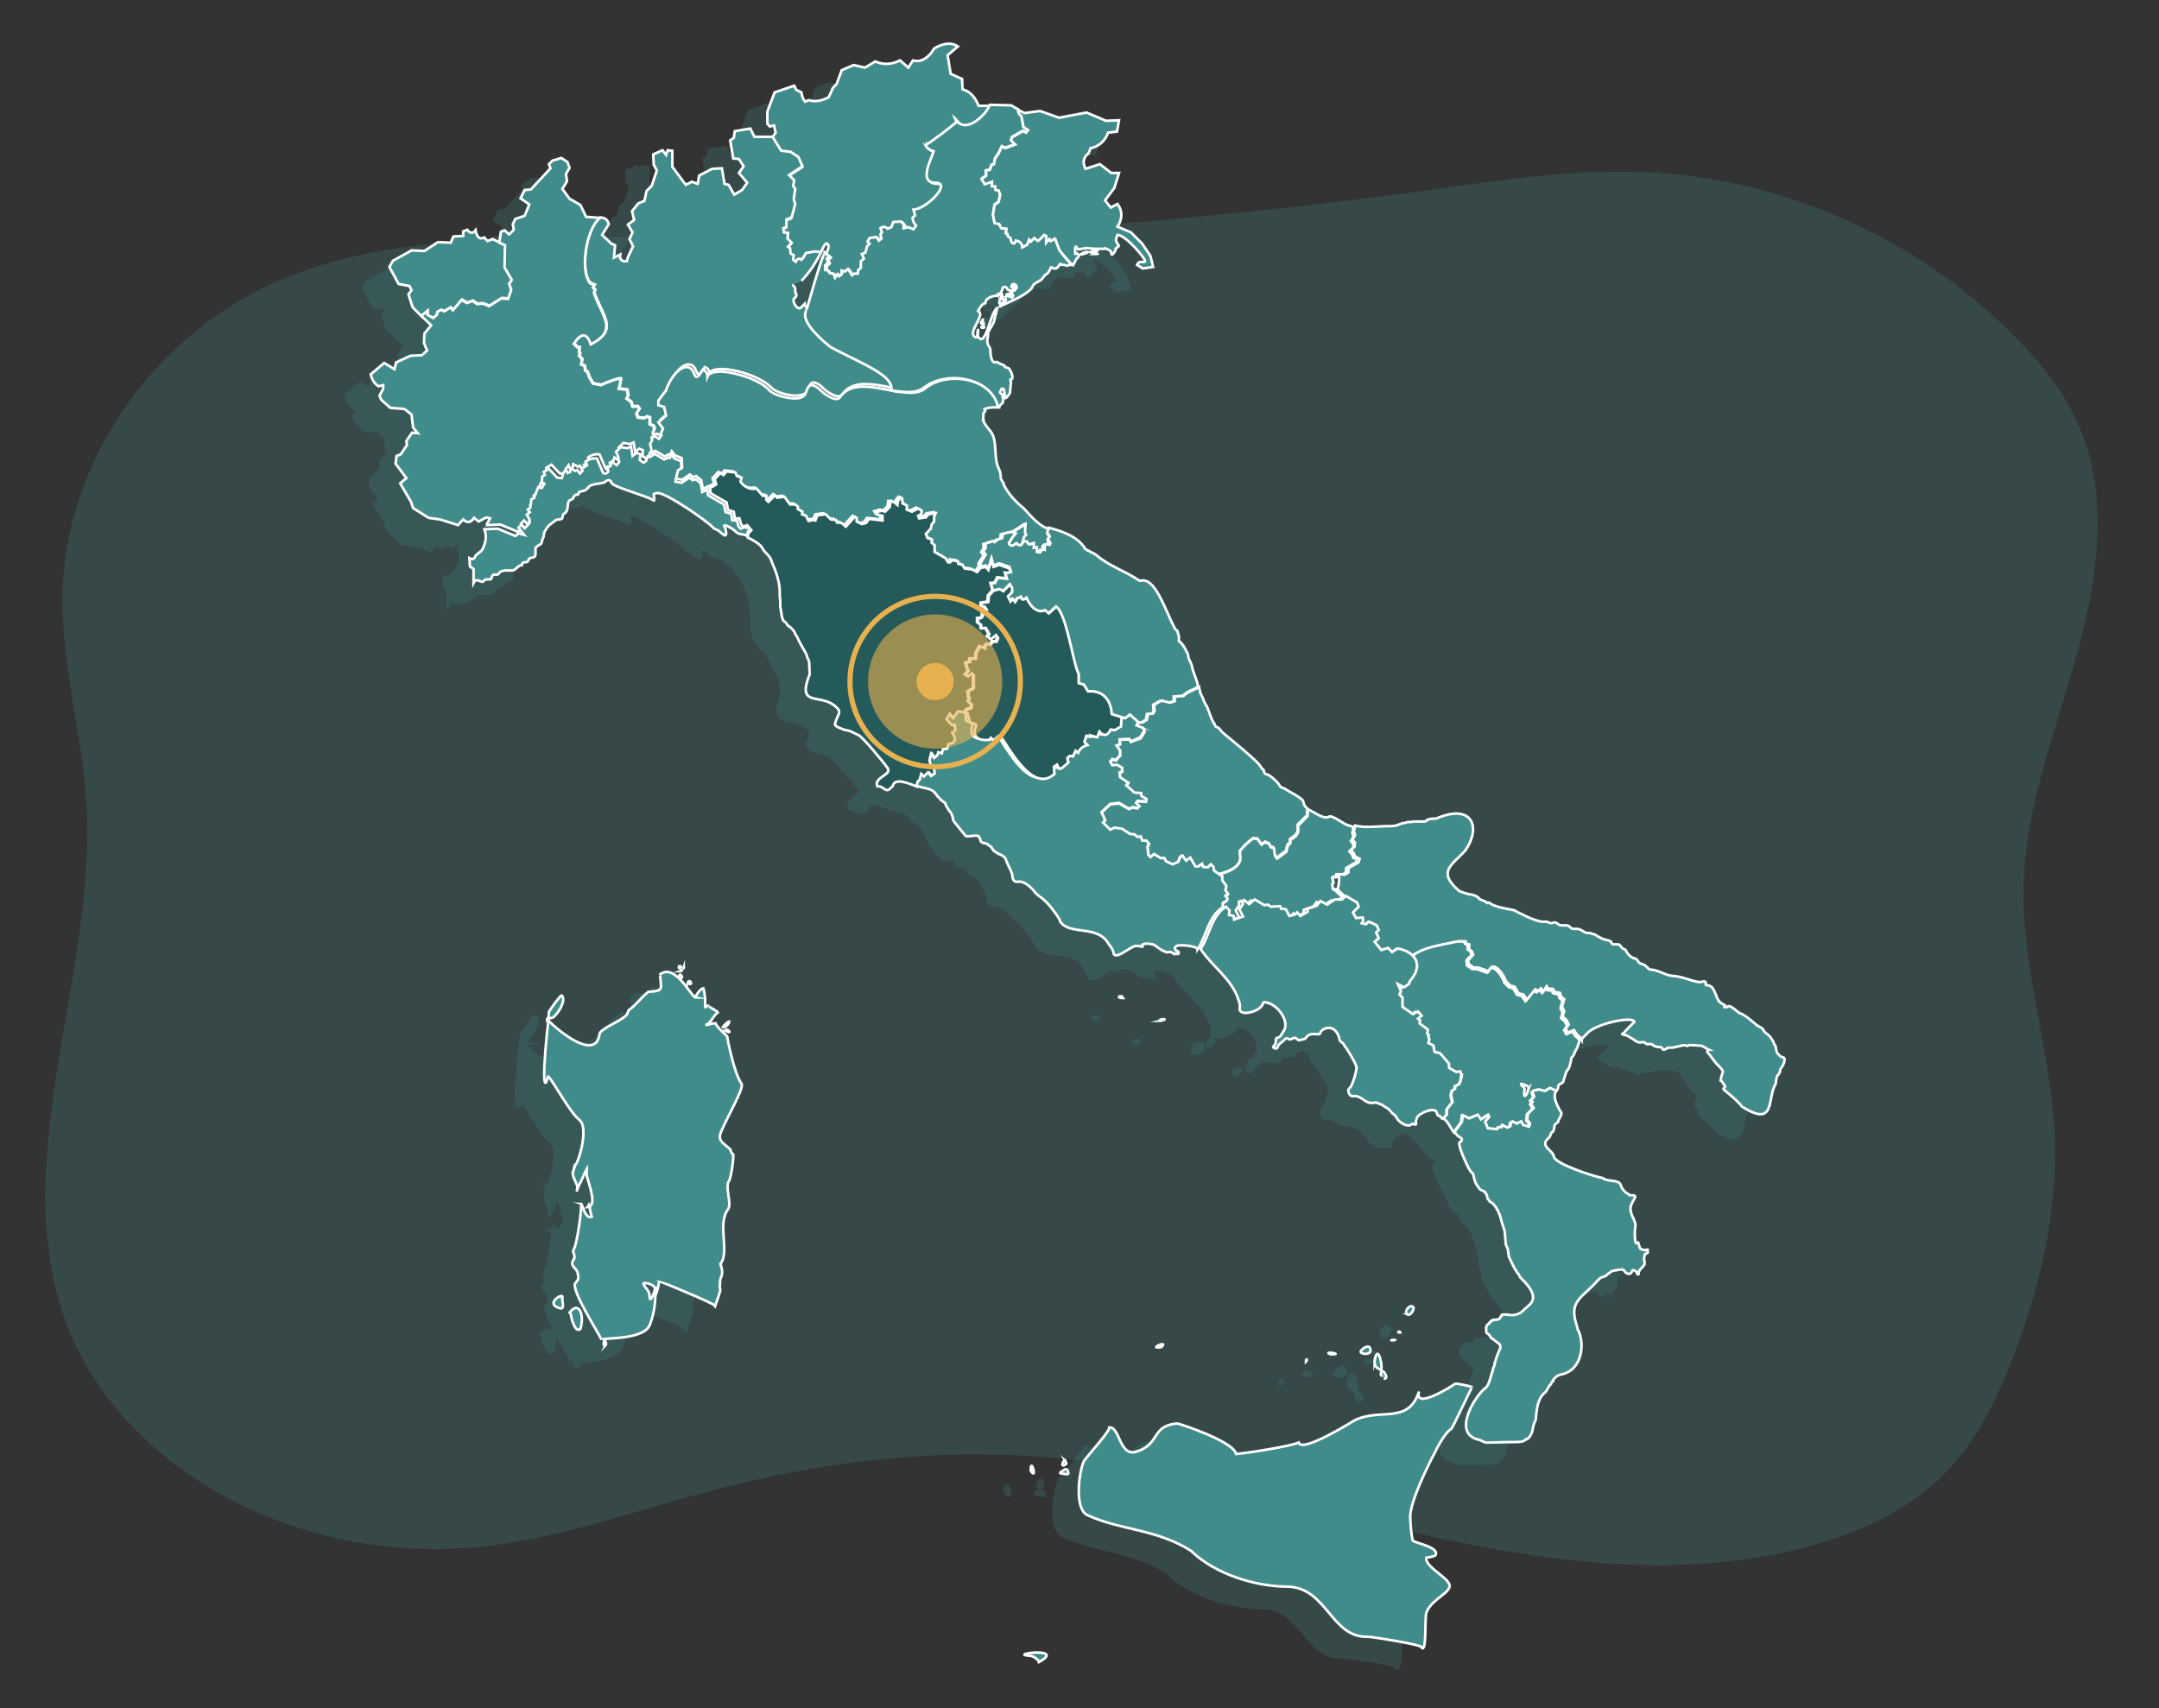 <svg xmlns="http://www.w3.org/2000/svg" xmlns:xlink="http://www.w3.org/1999/xlink" x="0px" y="0px" viewBox="0 0 418.1 330.8" style="enable-background:new 0 0 418.1 330.8;" xml:space="preserve"><rect x="0" y="0" width="418.1" height="330.8" fill="#333333" stroke="none"/> <style type="text/css"> .st0{opacity:0.24;fill:#3F8C8A;} .st1{fill:#3F8C8A;stroke:#FFFFFF;stroke-width:0.5;stroke-miterlimit:10;} .st2{fill:#255A5A;stroke:#FFFFFF;stroke-width:0.5;stroke-miterlimit:10;} .st3{fill:none;stroke:#E7B14F;stroke-miterlimit:10;} .st4{opacity:0.6;fill:#E7B14F;} .st5{fill:#E7B14F;} </style> <g id="BACKGROUND"> <path class="st0" d="M40,62.5c-16.6,12.4-27.6,32.3-27.9,53c-0.2,13.2,3.7,26.2,4.6,39.4c2.3,34.8-16.5,71.3-3,103.5 c6.7,15.9,20.8,28,36.8,34.8c12.7,5.4,26.6,7.6,40.3,6.6c16.2-1.3,31.6-7.1,47.4-11.2c20.8-5.5,42.6-8.1,64-6.4 c25.4,2,49.9,9.8,74.7,15.3c24.9,5.5,51.1,8.7,75.5,1.4c8.8-2.6,17.4-6.7,23.9-13.2c6.5-6.4,10.5-14.9,13.8-23.5 c5.1-13.5,8.4-27.9,7.8-42.3c-0.7-16.4-6.5-32.4-6-48.8c0.4-15.1,6.2-29.5,10.2-44.1c4.1-14.6,6.5-30.6,0.5-44.5 c-2.8-6.6-7.4-12.3-12.5-17.4c-18.9-19.1-45.2-30.8-72-31.8c-13.8-0.5-27.6,1.6-41.2,3.5c-35.3,4.8-70.8,7.9-106.4,9.3 c-27.6,1-55.7-1.5-83.1,0.8C70.3,48.2,54,52,40,62.5z"></path> </g> <g id="OBJECTS"> <path class="st0" d="M340.4,208.9C340.4,208.9,340.4,208.9,340.4,208.9L340.4,208.9c-0.2,0-0.5-0.2-0.7-0.4 c-0.1-0.1-0.2-0.2-0.3-0.3c-0.3-0.4-0.3-0.7-0.4-1.1c0,0,0-0.1,0-0.1c0-0.2-0.1-0.4-0.2-0.5c-0.1-0.1-0.2-0.3-0.2-0.4 c0-0.1-0.1-0.2-0.1-0.3c-0.2-0.3-0.4-0.6-0.6-0.9c-0.3-0.2-0.4-0.5-0.7-0.6c-0.1-0.1-0.2-0.2-0.3-0.3c-0.2-0.1-0.3-0.3-0.3-0.4 c-0.1-0.2-0.3-0.4-0.5-0.5c-0.1,0-0.1-0.1-0.2-0.1c-0.1,0-0.2-0.1-0.3-0.2c0,0,0,0-0.1,0c-0.1-0.1-0.3-0.2-0.4-0.3 c-0.1-0.1-0.1-0.1-0.2-0.2c-1-0.8-1.7-1.5-2.9-2c-0.1,0-0.2,0-0.2-0.1c-0.3-0.2-1.4-1.2-1.7-1.2c-0.1-0.1-0.4,0-0.5,0.1 c-0.1,0-0.9,0.2-0.5-0.1c0.1-0.1,0.1-0.2-0.1-0.3c-0.3-0.1-0.6-0.3-0.8-0.5c-0.1-0.1-0.1-0.1-0.2-0.2c-0.6-0.6-0.8-2.7-1.9-3 c-0.1,0-0.2-0.1-0.3-0.1c-0.3,0.1-0.4,0-0.4-0.3c0.2-0.8-1-0.2-1.3-0.3c-1.8-0.3-3.3-1.1-5.1-1.2c-1.4-0.1-2.7-1.1-4.1-1.2 c-0.1,0-0.1,0-0.1,0c-0.4,0-0.7-0.5-1-0.7c-0.2-0.2-0.4-0.3-0.7-0.4c-0.1,0-0.2,0-0.3-0.1c-0.6-0.2-0.5-0.9-1.2-1 c-0.1,0-0.2,0-0.3-0.1c-0.3-0.1-0.9-0.6-1.1-1c-0.1-0.2-0.2-0.3-0.3-0.5c0,0-0.1-0.1-0.1-0.1c-0.4-0.1-0.7-0.4-0.9-0.7 c-0.1-0.2-0.3-0.3-0.5-0.3c-0.1,0-0.2,0-0.3,0c-0.1,0-0.2,0-0.3,0c-0.2,0-0.4,0-0.5-0.1c-0.1-0.2-0.2-0.3-0.3-0.5c0,0-0.1,0-0.1,0 c-0.1,0-0.1-0.1-0.2-0.1c-0.1-0.1-0.2-0.1-0.4-0.1c-0.4-0.2-0.9-0.2-1.3-0.5c0,0-0.1,0-0.2-0.1c-0.3-0.1-0.7-0.5-1.1-0.6 c0,0-0.1,0-0.1,0c-0.2,0-0.4-0.2-0.6-0.2h-0.3c-1,0-1.1-0.7-2.2-0.8c-0.1,0-0.1,0-0.2,0c-0.1,0-0.2,0-0.3,0c-0.1,0-0.1,0-0.2,0 c-0.1,0-0.2,0-0.3-0.1c-0.1,0-0.2-0.1-0.3-0.2c-0.6-0.6-1-0.3-1.8-0.4c-0.4,0-0.5-0.2-0.8-0.4c-0.4-0.4-1,0.2-1.5-0.1 c-0.2-0.1-0.4-0.2-0.7-0.2c-0.1,0-0.2,0-0.3,0c-0.2,0-0.3,0-0.5,0c-1.1-0.2-2.8-0.9-3.9-1.5c-0.6-0.2-1.1-0.7-1.8-0.8 c-1.1-0.2-3.5-0.6-4.3-1.3c-0.1-0.1-0.2-0.1-0.3-0.1c-0.2,0.2-0.3,0.1-0.4-0.1c0-0.1-1.1-0.4-1.3-0.6c0,0,0-0.1-0.1-0.1 c-0.1-0.2-0.3-0.3-0.5-0.4c-0.1-0.1-0.3-0.2-0.5-0.2c-0.3-0.1-0.5-0.2-0.8-0.2c-0.6-0.1-1.1-0.3-1.7-0.5c-0.1,0-0.1,0-0.2-0.1 c-0.1,0-0.3-0.1-0.3-0.2c-4.1-3.6-1.2-4.9,1.3-7.6c3.2-4.5,1.5-9.3-5.5-6.3c-0.4,0.1-0.8,0-1.2,0.1c-0.1,0-0.3,0.1-0.4,0.1 c-0.1,0.1-0.2,0.1-0.4,0.2c0,0-0.2,0.2-0.2,0.2c0,0-0.1,0-0.1,0c-0.1,0-0.3,0-0.4,0l-1.5,0c-0.2,0-0.5,0-0.7,0.1 c-0.1,0-0.2,0-0.3,0h-0.3c-0.3,0-0.5,0.2-0.9,0.2c0,0-0.1,0-0.1,0c-0.5,0.2-0.9,0.3-1.4,0.5c-0.1,0-0.7,0.1-0.9,0.1 c-0.1,0-0.1,0-0.2,0h-0.2c-2.1,0-4.1,0.4-6.2-0.1l0.1-0.4l-0.4-0.1c-0.3-0.1-0.5-0.2-0.8-0.3l-0.1,0c-0.3,0-1-0.4-1.6-0.8 c-1.1-0.7-2-1.3-2.6-0.8c-0.5,0.3-1.9-0.5-2.6-1c-0.3-0.2-0.6-0.3-0.8-0.5l-0.6-1l0,0.2c0,0,0,0,0,0c-0.1-0.3-0.3-0.6-0.7-0.9 c-0.8-0.6-1.4-1-2.2-1.4c-0.4-0.2-0.8-0.5-1.4-0.8c-0.2-0.1-0.4-0.2-0.6-0.3c-0.4-0.7-1.9-2.2-2.7-2.4c-0.1,0-0.2-0.1-0.3-0.1 c0,0,0-0.1-0.1-0.2c0-0.1-0.1-0.2-0.1-0.4l-0.1-0.2c-0.2-0.1-0.3-0.2-0.4-0.4c-0.4-0.8-2.6-2.8-6.4-5.9c-0.5-0.4-0.9-0.7-1.1-0.9 c-0.2-0.2-0.4-0.4-0.6-0.6c-0.4-0.4-0.6-0.5-0.8-0.5c0,0,0-0.1-0.1-0.3c0-0.1-0.1-0.2-0.2-0.4l-0.1-0.1c-0.2-0.2-0.4-0.9-0.6-1.5 c-0.3-1-0.5-1.5-0.8-1.8c-0.1-0.2-0.2-0.4-0.3-0.5c-0.1-0.2-0.2-0.5-0.3-0.8l-0.1-0.1c-0.2-0.3-0.3-0.6-0.4-0.8 c0-0.2-0.1-0.4-0.1-0.6c0-0.1-0.1-0.2-0.1-0.3v-0.7l-0.1,0c-0.1-0.6-0.4-1.3-0.7-2c-0.2-0.6-0.4-1.1-0.5-1.4c0-0.2,0-0.3-0.1-0.4 l-0.1-0.2c-0.2-0.4-0.5-0.9-0.5-1.3c0-0.2,0-0.6-0.2-0.9c0,0,0,0.1,0,0.1l-0.4,0l0,0l0.4-0.2c-0.1-0.4-0.3-0.6-0.4-0.9 c-0.1-0.1-0.1-0.2-0.2-0.3c0-0.1-0.1-0.2-0.1-0.2l-0.1-0.2c-0.1-0.1-0.1-0.1-0.2-0.2c0-0.1-0.1-0.1-0.1-0.1l-0.3,0.3c0,0,0,0,0,0 l0.2-0.4c0,0-0.1-0.1-0.1-0.1l0,0c0-0.1-0.1-0.1-0.1-0.2l0-0.3c0-0.1,0-0.2,0-0.2l0-0.3c0-0.1,0-0.1,0-0.2c0-0.1,0-0.1,0-0.2 c0-0.2-0.1-0.4-0.2-0.6c0-0.1-0.1-0.1-0.2-0.2c-0.1-0.1-0.2-0.3-0.3-0.3c-0.4-0.8-0.8-1.7-1.3-2.7c-1.6-3.5-3.3-7.5-5.9-6.7 c0,0-0.1-0.1-0.1-0.1c-1-0.7-2.1-1.2-3.2-1.8c-1.7-0.8-3.4-1.7-4.8-3c-0.4-0.3-0.7-0.5-1.1-0.6c-0.1-0.1-0.3-0.2-0.4-0.2 c-0.1,0-0.1,0-0.2-0.1c-0.1-0.1-0.2-0.1-0.3-0.2c0,0-0.1,0-0.1-0.1c0-0.1-0.1-0.2-0.2-0.3c-1.7-2.4-4.8-3.3-7.1-3.9L198,106 l-0.1,0.4c-1.7-0.6-3.3-2.6-4.5-3.8c-1.4-1.1-2.9-2.7-3.7-4.3c-0.1-0.1-0.1-0.2-0.1-0.3c-0.1-0.5-0.7-0.9-0.6-1.4v-0.1 c0-0.1,0-0.1,0-0.2c-0.1-0.6-0.2-1-0.5-1.6c-0.9-2.1-0.1-5.3-1.5-7c-0.7-0.8-1.1-1.4-1.4-2c0,0,0,0,0,0c0.2,0,0-0.4,0-0.6 c0.1-0.3-0.1-0.7,0.1-0.9c0-0.1,0.1-0.2,0.2-0.3c0-0.1,0.1-0.1,0.1-0.2c0-0.1,0-0.2-0.1-0.3c0.9-0.4,2.3-0.3,2.8-0.3 c0.2-0.1,0.4-0.2,0.5-0.3c0.1-0.2,0.3-0.3,0.4-0.4c0,0,0,0,0.1-0.1V82c0-0.2,0.2-0.5,0.1-0.7c0,0-0.1,0-0.1,0 c-0.1-0.2-0.1-0.4,0.1-0.5c0,0,0.1-0.1,0.1-0.1c-0.1-0.2-0.5-0.1-0.6-0.3c-0.2-0.2-0.2-0.3,0-0.5c0.1-0.1,0.1-0.2,0.1-0.3 c0-0.1,0.1-0.1,0.1-0.1c0.1,0,0.2-0.1,0.3,0c0.2,0.1,0.3,1.7,0.4,1.8c0.1,0,0.2-0.1,0.3-0.2c0.2-0.2,0.5-0.6,0.6-0.9 c0-0.1,0.1-1.2,0.1-1.3c0.1-0.4,0.1-0.6,0-0.9c0-0.1,0-0.1,0-0.2c0,0,0-0.1,0-0.1c0,0,0.1,0,0.1,0c0.7-0.1-0.2-2.4-0.8-2.3 c-0.3,0-0.5-0.2-0.5-0.4c-0.6-0.3-0.9-0.3-1.4-0.7c-0.2-0.1-0.2,0.1-0.4,0.1c-0.5,0-0.8-0.9-0.8-1.2c-0.1-0.4-0.1-0.7-0.1-1.1 c0-0.5-0.3-0.8-0.5-1.2c-0.1-0.3-0.1-0.7-0.1-1c0-0.1,0.1-0.3,0.1-0.4c0,0,0.1-0.6,0-0.7c0.2-0.7,0.9-1.6,1.2-2.3 c0.2-1.3,0.8-2.7,0.5-2.6c-1.4,1.4-2.1,7.7-3.6,5.5c-0.1-0.2,0-1,0-1.2l0.2,0.1h0.2l0.1,0c0.1,0,0.2,0,0.3-0.1l0,0l0,0c0,0,0,0,0,0 l0.2-0.1v-0.2c0-0.2,0-0.3-0.1-0.4l0.2,0l-0.3-0.5c0,0-0.1-0.1-0.2-0.2c0.1-0.2,0.2-0.4,0.1-0.6l-0.2-0.2l-0.2,0.1 c0.2-0.5,0.2-1-0.2-1.2c-0.1,0-0.2-0.1-0.1-0.1c0,0,0.1,0,0.1-0.1c0,0,0.1-0.1,0.1-0.2c0.4-0.7,0.5-0.9,1.2-1.2 c0.1-1.1,1.8-1.4,2.3-1.4l-0.2,0.1l0,0.1c-0.3,0.3-0.4,0.9-0.4,0.9c-0.1,0.5,0.1,0.7,0.3,0.8c0.1,0.1,0.2,0.1,0.4,0.1l0.1,0.1 l0.4-0.3c0,0,0,0,0,0l0.1-0.1c0,0-0.1,0.1-0.1,0.2c0,0-0.1,0.1-0.1,0.1c0,0-0.1,0.1-0.1,0.1c0,0,0,0,0,0c0.1,0,0.1-0.1,0.2-0.1 c1.7-0.9,4.6-1.9,5.9-3.4c0.1-0.1,0.2-0.3,0.3-0.5c0.3-0.7,1.5-0.9,1.9-1.5c0.1-0.1,0.2-0.3,0.3-0.4c0,0,0,0,0,0c0,0,0.1,0,0.1-0.1 c0,0,0,0,0,0c0,0,0,0,0-0.1c0.2-0.1,0.3-0.2,0.5-0.3c0.4-0.4,0.5-0.7,0.7-1.2c0.1-0.2,0.4,0.2,0.6,0.2c0,0,0,0,0.1,0 c0.1,0,0.2,0,0.3,0c0.1-0.1,0.3-0.2,0.4-0.3c0,0,0-0.1,0.1-0.1c0.1-0.1,0.1-0.2,0.1-0.2c0,0,0,0,0.1-0.1c0-0.1,0-0.2,0.2-0.2 c0.1,0.1,0.2,0.2,0.4,0.2c0.1,0,0.1,0,0.2,0c0.1,0,0.3,0,0.4,0.1c0.2,0.2,0.4,0,0.6-0.1c0,0,0.1,0,0.1,0c0.1,0.1,0.1,0.1,0.2,0.1 l0.3,0.2l0.2-0.3c0.2-0.2,0.3-0.5,0.4-0.7c0.1-0.3,0.3-0.5,0.5-0.8c0.1-0.1,0.2-0.2,0.3-0.4h0.1l0,0c0.7-0.1,1.3-0.3,1.6-0.5 c0,0,0.1,0.1,0.2,0.1l-0.6,0.2l1.8,0.1c0,0,0.1,0,0.1,0c0.2,0,0.5,0,0.6-0.3l0.1-0.3l-0.2-0.2c0,0-0.1,0-0.1-0.1 c0.1-0.1,0.1-0.2,0.1-0.3c0.5,0,1,0,1.2-0.1c0,0,0,0,0.1,0c0.2,0.1,0.6,0.3,0.7,0.4c0,0.6,0.3,0.7,0.5,0.8c0.7,0.1,1.1-1.1,1.1-1.1 c0-0.1,0-0.1,0.1-0.2l0,0c0.1,0,0.1-0.1,0.2-0.1c0.2-0.1,0.4-0.3,0.4-0.5c0-0.2-0.1-0.4-0.2-0.6c-0.1-0.1-0.2-0.3-0.4-0.7 c0-0.1,0-0.2,0.1-0.4c0,0,0-0.1,0-0.1c1.2,0.4,4,3.3,4.5,4.4c-0.1,0-0.1,0-0.2,0c-0.4,0-0.9,0-1.2,0.8l-0.1,0.3l1.6,1l2.6-0.4 l-0.7-2.5l-1.7-2.6l-2.2-2.2l-1.8-0.8c0.8-1.6,0.7-3.2-0.3-4.5l-0.2-0.3l-1.3,0.7l-0.7-0.9l1.6-2.1l1.1-3.6h-2l-2.3-1.8l-2.6,0.8 c-0.3-0.9-0.1-1.6,0.6-2.2l0.1-0.1l0.4-0.9c1.5-0.3,2.7-1.3,3.4-3l1.8-0.2l0.6-3.1l-3,0.2l-3.9-1.6l-5.4,1l-3.7-1.3l-3,0.4 l-1.6-0.9l0,0.5l-1-0.6l-3.7-0.1l0.2-0.4l-2.8-0.1c-0.6-1.5-1.6-2.6-3-3.1l-0.1-2l-2.3-1l-0.5-3.1l2.3-1.9l-0.4-0.3 c-1.3-0.9-3.2-0.8-5,0.4l-0.1,0.1c-0.5,0.8-1.8,2.7-3.6,2.1l-0.3-0.1l-0.8,1.2l-1.5-1.3l-0.3,0.1c-1.5,0.8-3.1,0.9-4.4,0.2 l-0.2-0.1l-2.1,1.2l-2.2-0.5l-2.6,1.1l-1,2.8l-0.6,0.6l-0.8,1.8c-1.1,0.7-2.4,0.8-3.5,0.5l-0.1,0l-0.5,0.2 c-0.2-0.4-0.4-0.9-0.5-1.4l0-0.2l-1.1-0.5l-0.6-1l-4.3,1.5l-1.5,3.9l0,2.6l0.8,0.8l0.6-0.2l0.2,0.8l-0.5,0.7l-3,0l-0.9-1.7 l-3.6,0.6l-0.2,1.4l-0.8,0.5l0.7,4.1l1.2,0.1l0.7,0.9l-0.9,1.3l1.6,1.8l-0.7,1l-1.1,0.6l-1-1.7l-0.7-0.2l-0.5-3.1l-2.3,0.1 l-2.9,1.4l-0.2,1.4l-0.8-0.3l-1,0.5l-2.3-3.1l0-3.4l-1.7-0.1l-0.2,0.5l-0.5-0.6l-2.3,1l0.1,2.3l0.6,1.1l-0.9,2.7l-1.1,1l-0.4,1.8 l-1,0.4L117,45l0.4,1.7l-1.2,1l1,1.6l-0.6,1.3l0.7,1.4l-1,2l-0.1,0.5c-0.2,0-0.4-0.1-0.5-0.2c-0.1-0.1-0.1-0.4-0.1-0.6l0.1-0.8 l-1.2,0.6l0.2-1.9l-0.9-0.4l-1.5-1.4l1.2-2l-0.1-0.2c-0.2-0.8-0.7-1.2-1.2-1.4l0.2-0.1l-1.1-0.1l-0.2,0l0,0c-0.8,0-1.8-0.1-2.2-0.2 l-1.1-2.2l-2.1-1.2l-1.2-1.6l0.9-1.4l-0.2-1.4l0.7-1.3l-0.6-1.4l-1.5-1l-1.8,0.6l-1.1,0.9l0.3,0.9l-3.5,3.8l-1.2,0.1l-1.1,2.1 l1.7,1.2l-0.7,1.7l-1.7,0.6l-0.6,1.3l0.2,1L93.8,49L93,48.2l-1.2,0.5l-0.2,1.8L90.5,50l-0.8,0.4l-0.6-0.7l-0.3,0.1 C88.5,50,88.3,50,88.2,50c-0.2-0.1-0.4-0.3-0.5-1.2l-0.2-0.9l-0.6,0.7c-0.2,0.2-0.4,0.3-0.4,0.3c-0.1,0-0.3-0.2-0.5-0.4l-0.2-0.3 l-1.4,0.5v0.8l-1.8,0.1l-0.5,1.1l-2.3-0.1l-2.6,1.7l-2.5-0.1L71,54.4l-0.9,1.5l2,3.7l2.1,0.3l0.2,0.3L73.8,61l0.9,2.7l1.5,1.5l0,0 l0.6,0.6l0,0l0,0l1.4,1.3L77,68.5l-0.1,2l0.5,1.3l-0.7,0.6l-2,0.1L71.6,74l-0.2,0.9l-1.7-1l-3,2.6l0,0.2c0.2,1.1,0.8,2,1.7,2.6 l0.1,0.1l0.5-0.1l-0.8,1.5l0.3,0.9l2,1.9l2.6,0.2l1.2,0.9l0.3,2.4l0.4,0.6l-0.3,0l-1.3,1.9l0.1,0.8l-1,1.5l-0.9,0.3l-0.2,1.9 l1.9,2.6l-1.2,0.9l2.3,3.8l0.4,1.2l2.7,2.9l2.3,0.3l3.8,1.1l0.9-1c0.3,0.2,0.6,0.3,1,0.3c0.4,0,0.8-0.2,1.2-0.6l0.8,0.6l1.5-0.9 l0,0l-0.3,0.6l-0.2,0l0.1,0.5l0.1,0.3l0,0l0.1,0.4c0.2,0.8,0,1.9-0.6,3l-1.2,1.1l0,0.1c-0.1,0.2-0.2,0.3-0.2,0.4 c-0.1,0-0.2,0-0.4-0.1l-0.7-0.4l0.1,2.6l0.7,0.5v3.9l0.8-1.1c0-0.1,0.1-0.1,0.1-0.2l0.1-0.1l0.2,0c0.1,0,0.2,0.1,0.4,0.1l0.1,0 c0,0,0.1,0,0.1,0c0.1,0,0.3,0.2,0.5,0.2c0.3,0,0.5-0.1,0.6-0.2c0.2-0.2,0.2-0.2,0.4-0.2c0.1,0,0.3,0,0.5,0c0.1,0,0.1,0,0.2,0 c0.1,0,0.2,0,0.4-0.2c0.1-0.1,0.1-0.2,0.1-0.3c0-0.1,0.1-0.2,0.1-0.2c0.1,0,0.2,0,0.2,0l0.1,0c0.1,0,0.1,0,0.2,0 c0.5,0,0.7-0.3,0.8-0.5c0.1-0.2,0.2-0.2,0.3-0.2l0.1,0c0.2-0.1,0.7-0.1,1,0c0.1,0,0.3,0,0.4,0c0.1,0,0.2,0,0.3,0 c0.2,0,0.4-0.1,0.6-0.2c0.3-0.1,0.5-0.3,0.6-0.5c0.2-0.2,0.3-0.3,0.6-0.4c0.1,0,0.2-0.1,0.3-0.1c0.1,0,0.2-0.1,0.3-0.2l0-0.1 c0-0.1,0.1-0.1,0.1-0.2c0,0,0,0,0,0c0.7,0,0.8-0.3,1-0.6c0-0.1,0.1-0.1,0.1-0.2c0.1,0,0.2-0.1,0.3-0.1c0.4,0,0.6-0.2,0.8-0.3 c0.1-0.1,0.3-0.4,0.2-0.8c0-0.1,0-0.1,0-0.2c0-0.2,0-0.4,0-0.6l0-0.2c0-0.1,0-0.1,0.1-0.2c0.1-0.1,0.2-0.1,0.3-0.2 c0.2-0.1,0.4-0.2,0.6-0.4c0.2-0.2,0.2-0.5,0.3-0.7c0-0.1,0-0.2,0.1-0.3c0.1-0.2,0.2-0.5,0.3-0.8c0-0.6,0.5-1.2,0.8-1.5 c0,0,0.1-0.1,0.1-0.1l0.1-0.1c0.1-0.1,0.2-0.2,0.3-0.2c0.2-0.1,0.4-0.2,0.5-0.3c0.2-0.2,0.3-0.3,0.5-0.3c0.2,0,0.4,0,0.5-0.1 c0.1,0,0.1-0.1,0.2-0.1c0.3,0,0.5-0.2,0.5-0.5c0.1-0.2,0.1-0.3,0.1-0.4c0-0.1,0-0.1,0.1-0.2c0.1-0.1,0.2-0.1,0.3-0.2 c0.5-0.4,0.5-1,0.5-1.3c0.1-0.3,0.1-0.6,0.1-0.8l0,0c0.1-0.1,0.1-0.2,0.2-0.2c0,0,0.2-0.1,0.2-0.1c0.2-0.1,0.5-0.2,0.6-0.4l0.1-0.2 c0.1-0.2,0.1-0.2,0.2-0.3c0.2,0,0.5-0.1,0.6-0.3l0.1-0.2l0-0.1l0.1,0c0.1,0,0.2-0.1,0.3-0.1c0.1,0,0.3-0.1,0.4-0.1 c0.3-0.1,0.5-0.2,0.7-0.5c0.1-0.1,0.2-0.2,0.3-0.4c0.3-0.3,1-0.4,1.6-0.5c0.7-0.1,1.3-0.2,1.6-0.6c0.1-0.1,0.2-0.1,0.3-0.1 c0.1,0,0.1,0.1,0.1,0.2c0.2,0.5,1.2,1,4.7,2.1c1.4,0.5,3.3,1.1,3.6,1.4c0.3,0.2,0.5,0.1,0.6,0c0.1-0.1,0.3-0.2,0.2-0.6 c0-0.2-0.1-0.6-0.1-0.8c0.1,0,0.2-0.1,0.3,0c1.3-0.2,9.4,5.4,10.4,6.6c0.2,0.2,0.5,0.4,0.9,0.5l0,0c0.1,0,0.3,0.3,0.5,0.4 c0.6,0.5,1,0.9,1.4,0.7c0.1,0,0.1-0.1,0.2-0.2l0.1-0.2c0.2-0.3,0-0.9-0.1-1.4c0.4,0.2,0.9,0.5,1,0.6c0.7,0.8,1.2,0.9,1.7,1 c0.2,0,0.4,0.1,0.6,0.2l0,0l0.3,0.1l0.5,0.3l0,0l0.4,0.3c0.6,0.4,1.3,0.9,1.6,1.3c0.2,0.5,0.6,0.8,0.9,1.2c0.3,0.4,0.7,0.7,0.8,1.1 c0,0.1,0,0.2,0.1,0.3c0.7,1.5,1.5,3.7,1.5,5.7c0,0,0,0.1,0,0.2v0.4c0,0.4,0,0.7,0.1,0.9v0.2c0,0.1,0,0.1,0,0.2l0,0.1 c0,0.1,0,0.3,0,0.4c0,0.4,0,0.8,0.1,1.1l0.1,0.4c0.2,0.9,0.3,1.8,0.7,2.2c0.1,0.1,0.2,0.2,0.4,0.3c0,0,0,0.1,0.1,0.1 c0.1,0.1,0.1,0.3,0.3,0.5c0,0,0.1,0.1,0.1,0.1c0,0,0.1,0.1,0.2,0.1c0.2,0.1,0.7,0.7,0.8,0.9l0,0c0.1,0.3,0.2,0.5,0.4,0.6 c0.1,0.2,0.2,0.3,0.3,0.4c0.1,0.4,0.6,1.2,1.2,2.3c0.2,0.4,0.4,0.8,0.5,0.9c0,0.3,0.2,0.6,0.3,0.8c0.1,0.1,0.1,0.2,0.1,0.3l0,0.1 c0,0.1,0,0.1,0,0.1c0,0.2,0,0.7,0.1,1.2c0,0.5,0.1,1,0.1,1.1c-0.8,2-0.9,3.3-0.5,4.1c0.5,0.9,1.5,1.1,2.5,1.3 c0.8,0.2,1.7,0.3,2.4,0.8c1.5,1,1.4,1.2,1,2.1c-0.2,0.4-0.4,0.9-0.5,1.6c-0.1,1,2.4,1.5,2.4,1.5c0.7,0,1.1,0.3,1.7,0.6 c0.2,0.1,0.5,0.3,0.7,0.4c0.6,0.3,4.5,4.9,5.3,6c0.1,0.1,0.2,0.3,0.2,0.4c0,0.2-0.5,0.5-0.8,0.8c-0.7,0.5-1.8,1.3-1.2,2.5l0.1,0.2 l0.2,0.1c0.2,0.1,0.3,0.1,0.4,0.1c0.2,0,0.5,0.1,0.7,0.3c0.2,0.2,0.6,0.4,1,0.4c0.3,0,0.6-0.1,1-0.5c0.2-0.1,0.4-0.3,0.5-0.5 l0.1-0.2c0.1-0.3,0.2-0.4,0.3-0.4c0.6-0.3,2.1,0.2,3.1,0.6c0.2,0.1,0.3,0.1,0.4,0.2l0,0l0.4,0.1c0.2,0.1,0.5,0.1,0.7,0.2 c0.1,0,0.2,0.1,0.4,0.1c1.1,0.2,1.9,0.5,2.2,0.8c0.2,0.2,0.4,0.5,0.5,0.7l0.1,0.1c0.1,0.1,0.1,0.1,0.2,0.2c0.1,0.1,0.2,0.2,0.3,0.2 c0,0,0.1,0.1,0.2,0.1l0.2,0.1c0.1,0.1,0.2,0.2,0.4,0.3c0.1,0.1,0.1,0.1,0.2,0.1c0,0.1,0.1,0.1,0.1,0.1c0.1,0.3,0.3,0.6,0.5,0.9 c0.1,0.1,0.2,0.3,0.3,0.5l0.1,0.2l0.1,0.1c0.1,0.1,0.1,0.2,0.2,0.2c0.1,0.2,0.1,0.3,0.2,0.5c0.1,0.3,0.2,0.5,0.3,0.9 c0,0.2,0,0.2,1.9,2.5c0.3,0.4,0.5,0.6,0.6,0.7l0.1,0.1c0.3,0.2,0.8,0.1,1.4,0.1c0.3,0,0.9-0.1,1-0.1l0.2,0.4c0,0.1,0.1,0.3,0.1,0.4 c0,0.1,0.1,0.3,0.3,0.4c0,0,0.1,0.1,0.2,0.1l0.4,0.2l0.1,0c0.1,0,0.2,0,0.2,0l0.3,0.2c0.1,0.1,0.2,0.1,0.3,0.2 c0.1,0.1,0.3,0.2,0.4,0.3l0,0.1c0.3,0.4,0.6,0.7,0.8,0.9c0.1,0.1,0.3,0.2,0.5,0.3l0.3,0.1c0.1,0,0.2,0.1,0.3,0.1 c0.4,0.2,0.6,0.5,0.7,0.7c0.2,0.5,0.4,0.9,0.6,1.3c0.2,0.5,0.5,1,0.6,1.5l0,0.3c0.1,0.6,0.2,1.6,1.5,1.5c0.9-0.2,2,0.6,2.7,1.5 c0.4,0.6,1.1,1.1,1.7,1.6c1.1,0.7,2.5,2.7,3.2,3.8c0,0.1,0.1,0.1,0.1,0.2l0.1,0.2c0,0,0.1,0.1,0.1,0.2c0,0.1,0.1,0.2,0.1,0.3 c0.9,1.3,2.5,1.5,4.2,1.7c1.8,0.2,3.7,0.5,4.8,2.1c0.1,0.3,0.3,0.5,0.5,0.8c0.2,0.3,0.5,0.7,0.6,0.9c0.1,0.6,0.3,0.8,0.5,0.9 c0.1,0.1,0.3,0.1,0.4,0.1c0.6,0,1.4-0.5,2.3-1c0.6-0.4,1.3-0.8,1.6-0.8c0,0,0.1,0,0.2,0c0.2,0,0.4,0.1,0.6,0.1l0.7,0.3v-0.5 c0,0,0,0,0,0c0.1-0.1,0.1-0.2,0.1-0.3v0c0.1,0,0.2,0,0.3,0c0.2,0,0.2,0,0.4,0c0.1,0,0.5,0.1,0.5,0.1c0.1,0,0.3,0.1,0.4,0.2l0.2,0.1 l0.1,0c0,0,0,0,0,0c0.1,0.1,1.1,0.7,1.2,0.7l0.1,0.1c0.2,0.1,0.3,0.1,0.4,0.2c0.3,0.3,0.7,0.2,0.9,0.2c0.2,0,0.3,0,0.5,0.1l0.2,0.1 c0,0,0.1,0.1,0.1,0.1c0.2,0.1,0.4,0.1,0.6,0c0.1,0,0.2,0.1,0.3,0.1c0.3,0.1,0.5-0.1,0.6-0.3c0.1-0.2,0.1-0.4,0.1-0.5 c-0.1-0.3-0.4-0.5-0.5-0.6c0,0-0.1,0-0.1-0.1c0,0,0,0,0,0c0,0,0.1,0,0.1-0.1c0.5-0.2,3,0.1,3.3,0.4l0.1,0.1l0,0c0,0,0,0,0,0 l0.3,0.5l0,0c0.8,1.2,1.8,2.2,2.8,3.2c1.6,1.7,3.1,3.4,4,5.4c0,0.1,0.1,0.2,0.2,0.4c0.2,0.5,0.5,1,0.4,1.4c-0.2,0.6,0.1,1,0.3,1.2 c0.5,0.5,1.4,0.5,2.5,0.2c1-0.3,2.2-1,2.5-1.9c1.5,0.2,2.8,1.6,3.3,2.8c0.4,0.9,0.3,1.7,0,2.2c-0.1,0.1-0.3,0.4-0.4,0.7 c-0.1,0.1-0.3,0.3-0.4,0.3c-0.2,0-0.3,0.1-0.4,0.1c-0.3,0.2-0.3,0.6-0.3,0.9c0,0.1,0,0.3-0.1,0.4c-0.1,0.1-0.1,0.2-0.2,0.4 c-0.1,0.1-0.2,0.4,0,0.6c0,0.1,0.2,0.2,0.4,0.2l0,0.3l0.5-0.1c0.5-0.1,0.8-0.4,0.8-0.8c0.1-0.2,0.3-0.4,0.6-0.6 c0.3-0.2,0.5-0.4,0.7-0.7c0,0,0.1,0,0.1,0.1c0.1,0.1,0.3,0.1,0.5,0.1c0.2,0,0.4-0.1,0.6-0.2c0.2-0.1,0.3-0.1,0.4-0.1 c0,0,0.1,0.1,0.1,0.1c0.2,0.1,0.5,0.4,1,0.2c0.1,0,0.2-0.1,0.2-0.1v0c0.4,0.1,0.8-0.3,0.9-0.4c0.4-0.7,0.8-0.7,1.6-0.6 c0.4,0,0.9,0.1,1.1-0.3c0.1-0.2,0.2-0.4,0.4-0.6c0.5-0.3,1-0.3,1.5-0.1c0.6,0.3,1,0.9,1.1,1.7c0.1,0.5,0.4,0.7,0.6,0.9 c0.1,0.1,0.2,0.1,0.2,0.1c0,0.1,0.1,0.1,0.1,0.2c0.1,0.1,0.1,0.3,0.3,0.4c0.4,0.4,2,3.2,2.1,3.5c0,0.1,0.1,0.3,0.1,0.4 c0,0.9-0.8,3.4-1.2,3.7c-0.3,0.2-0.4,0.5-0.4,0.9c0,0.5,0.3,1,0.7,1.2c0.2,0.1,0.4,0.1,0.6,0.1c0.8-0.1,1.2,0.2,1.8,0.6 c0.4,0.3,0.9,0.6,1.5,0.7c0.4,0.1,0.7,0,0.9,0c0.3,0,0.4-0.1,0.7,0.1l0.1,0.1c0.2,0,0.3,0.1,0.5,0.1c0.2,0.2,0.5,0.3,0.7,0.5 c0.2,0.1,0.4,0.2,0.5,0.3c0.1,0.1,0.1,0.2,0.2,0.2c0.1,0.1,0.2,0.2,0.2,0.3c0.1,0.2,0.3,0.4,0.5,0.5c0.1,0.1,0.2,0.1,0.2,0.2 c0.1,0.1,0.1,0.2,0.2,0.3c0.1,0.5,0.9,1.1,1.5,1.4c0.4,0.2,0.8,0.3,1.2,0.3c0.3,0,0.6-0.1,0.8-0.2c0.1,0,0.1,0,0.2,0l0.1,0.1 c0.4,0.1,0.6,0,0.7-0.1c0.2-0.2,0.2-0.4,0.2-0.8c0,0,0-0.1,0.1-0.4c0,0,0-0.1,0.1-0.2l0.1-0.2c0.1-0.3,1.4-1.1,2.4-1.2 c0.1,0,0.5,0,0.6,0.1c0,0.1,0,0.2,0.1,0.3c0,0.2,0.1,0.6,0.7,0.8c0.1,0.1,0.1,0.2,0.2,0.3l0,0l0.2,0.1c0.1,0.1,0.1,0.1,0.2,0.2 c0.6,0.5,1,1,1.3,1.6c0.2,0.3,0.4,0.6,0.6,0.9l0.3,0.5l0.3-0.3c0.1,0.1,0.1,0.2,0.2,0.3c0,0,0,0,0,0c0.3,0.3,0.6,0.3,0.8,0.6 c0,0,0.1,0.1,0.1,0.1c0,0.5-0.2,0.4-0.5,0.7c0,0.1,0,0.1,0,0.2c-0.1,0.8,1.9,5.3,2.4,5.6c0.2,0.1,0.3,0.2,0.3,0.4 c0.2,0.9,0.4,1.8,1,2.4c0,0.1,0.1,0.1,0.1,0.2c0.1,0.2,0.4,0.4,0.7,0.5c0.1,0,0.1,0.1,0.2,0.1c0.1,0,0.1,0.1,0.2,0.1 c0.1,0,0.1,0.1,0.1,0.2c0.3,0.2,0.3,0.5,0.4,0.8c0,0.1,0.1,0.3,0.1,0.4c0.1,0.1,0.2,0.2,0.3,0.3c0,0.1,0.1,0.1,0.1,0.2 c0,0.1,0.1,0.1,0.2,0.1c1,0.6,1.8,2.4,2,3.5c0,0.1,0.7,2.1,0.7,2.2c0,0.3,0.2,2.4,0.2,2.5c0,0.1,0.2,0.4,0.2,0.5 c0.1,0.1,0.2,0.4,0.2,0.5c0,0.1,0.2,1.3,0.2,1.4c0.5,1,0.9,2,1.5,2.9c0.3,0.3,0.5,0.7,0.7,1.1c1.1,1.1,3.8,3.6,1.7,5.4 c-0.3,0.3-0.6,0.5-0.9,0.8c-0.9,1-2,1.3-3.4,1c0,0-0.7,0-0.7,0c-0.1,0-0.1,0-0.2,0c0,0,0,0-0.1,0.1c0,0,0,0,0,0c0,0,0,0,0,0.1 c0,0,0,0.1-0.1,0.1c-0.2,0.4-0.4,0.7-1,0.7h-0.3c0,0,0,0-0.1,0c-0.1,0-0.1,0-0.2,0.1c0,0,0,0-0.1,0c0,0-0.1,0-0.1,0.1 c0,0,0,0-0.1,0c-0.1,0.1-0.2,0.2-0.3,0.3c0,0.1-0.1,0.1-0.1,0.2c0,0-0.1,0.1-0.1,0.1c-0.2,0-0.3,0.2-0.4,0.4 c-0.2,0.2-0.1,1.2,0,1.4c0.6,0.2,0.7,0.9,1.1,1.1c0,0,0.1,0.1,0.2,0.1c0.1,0,0.1,0.1,0.2,0.2c0.6,0.5,1.4,0.7,1.1,1.6 c0,0.1-0.1,0.2-0.1,0.2c-0.1,0.3-0.2,0.5-0.3,0.7c-0.2,0.6-0.7,1.8-0.7,2.4c-0.1,0.2-0.3,0.5-0.3,0.7v0.3c0,0.1,0,0.1-0.1,0.1 c-0.2,0.7-0.7,2.7-1.2,3.1c-2,1.4-6.7,8.8-1.6,10.1c0.6,0.1,1,0.5,1.6,0.6c1.6,0,3.2-0.1,4.9-0.1c0.6,0,1.4,0,2-0.1c0,0,0,0,0.1,0 c0.2-0.1,0.4-0.2,0.6-0.3c0.1-0.1,0.2-0.1,0.2-0.2c0.2,0,0.4-0.1,0.5-0.3c0.9-1,0.6-2.1,1.2-3.2c0.1-0.1,0.1-0.2,0.1-0.3 c0-0.3,0.1-0.7,0.1-1c0.2-1.6,0.4-3.2,1.8-4.3c0,0,0.1-0.1,0.1-0.1c0.2-0.3,0.5-1,0.8-1.3c0.1,0,0.2-0.1,0.2-0.3 c0.1-0.1,0.1-0.2,0.2-0.3c0,0,0,0,0,0v0c0,0,0,0,0,0c0,0,0-0.1,0.1-0.1c0-0.1,0-0.1,0.1-0.1c0,0,0-0.1,0-0.1c0-0.1,0.1-0.2,0.2-0.3 c0.1-0.1,0.2-0.2,0.3-0.3c0,0,0,0,0,0c0,0,0,0,0,0c0.3-0.3,0.7-0.4,1-0.5c4-0.7,4.8-5.9,3.2-8.8c0-0.2-0.1-0.3-0.1-0.5 c-1.7-5,0.8-5.3,4.1-9c0.1-0.1,0.1-0.1,0.2-0.2c0.3-0.4,1.1-0.4,1.4-0.7c0-0.1,0.1-0.1,0.2-0.2c0.1-0.1,0.2-0.2,0.3-0.2 c0.1,0,0.1-0.1,0.2-0.2c0.4-0.3,0.7-0.3,1.2-0.4c0.1,0,0.2,0,0.2,0c0.2-0.1,0.4-0.1,0.6-0.1c0.4-0.1,0.6,0,0.8,0.3 c0,0,0,0.1,0.1,0.1c0.1,0.2,0.3,0.3,0.5,0.4c0,0,0.1,0,0.1,0c0,0,0.1,0,0.1,0c0.2,0,0.3,0,0.5-0.2c0.1-0.1,0.1-0.2,0.2-0.4 c0-0.1,0.1-0.1,0.1-0.1c0.1,0,0.3,0,0.4,0.1c0.1,0.1,0.2,0.1,0.3,0.2c0,0,0,0.1,0,0.1c0.1,0.1,0.1,0.3,0.2,0.4 c0.2,0.1,0.3,0,0.2-0.2c0.1-0.7,0.7-1,1.1-1.6c0.1-0.2,0.1-0.4,0.1-0.6c-0.2-0.5-0.1-0.8,0-1.3c0-0.1,0.1-0.2,0.2-0.3 c0.2,0,0.3-0.1,0.4-0.2c0.1-0.1,0.2-0.2,0.2-0.4v0c0,0,0,0,0,0c0,0,0,0,0,0c0,0,0,0,0,0c0,0,0,0,0,0c0,0-0.1-0.1-0.1-0.1 c-0.1,0.1-0.3,0.1-0.4,0.1c-0.3,0-0.7-0.1-0.9-0.2c-0.2-0.2-0.4-1.3-0.5-1.3c-0.1,0-0.1,0.1-0.2,0.2c-0.5,0.2-0.4-2.2-0.4-2.2 c0-0.1,0-0.2,0-0.4c0-0.2,0.1-0.4,0.1-0.5v-0.3c0.1-1.1-1.2-2.2-0.9-3.8c0.4-1.3,1.7-2.2,0-2.1c0,0-0.1,0-0.2,0c0,0-0.1,0-0.1-0.1 c-0.1-0.1-0.2-0.2-0.3-0.2c-0.4-0.2-1.2-1-1.3-1.6c-0.3-1.2-2.4-0.7-3.3-1.3c-0.1-0.1-0.3-0.2-0.5-0.2c-1.6-0.3-9-2.7-9.2-4.1 c0-0.2-0.1-0.4-0.2-0.5c-0.4-0.8-2.5-1.7-0.8-3.1c0.3-0.2,0.4-0.7,0.5-1c0,0,0.1-0.1,0.1-0.1c0,0,0.1,0,0.1,0 c0.3-0.2,0.3-0.6,0.4-0.9c0-0.2,0-0.5,0.2-0.7c0.1-0.1,0.4-0.2,0.5-0.4c0.1-0.1,0.1-0.2,0.1-0.3c0.1-0.3,0.3-0.5,0.4-0.8 c0.3-0.4,0.2-0.8-0.1-1.1c-0.2-0.4-0.4-0.7-0.6-1.2c-0.3-0.5-0.5-1.5-0.3-2.2l0.4,0.2l0.2-0.3c0,0,0.1-0.1,0.1-0.1 c0.1-0.1,0.3-0.3,0.4-0.5c0-0.1,0-0.2,0-0.2c0-0.3,0-0.3,0.2-0.3l0.1-0.1c0.6-0.1,0.7-0.6,0.8-0.9l0-0.1c0,0,0-0.1,0-0.1 c0.1-0.2,0.1-0.4,0.2-0.6c0.1-0.3,0.2-0.6,0.3-0.8l0.1-0.1c0.4-0.4,0.5-0.9,0.6-1.4c0-0.1,0-0.3,0.1-0.4c0-0.2,0-0.3,0.1-0.5 c0.3-0.3,0.5-0.6,0.6-1l0.1-0.3c0.1-0.1,0.5-0.9,0.5-1c0-0.1,0-0.1,0.1-0.2l0.1-0.2c0-0.1,0.1-0.3,0.2-0.5c0.1-0.2,0.1-0.2,0.1-0.2 l0.3-0.2l-0.4-0.5c0-0.1,0.1-0.1,0.2-0.2c0,0,0.1-0.1,0.1-0.1c0.1-0.1,0.3-0.3,0.4-0.4c0,0,0.1-0.1,0.1-0.1 c1.5-1.9,8.9-3.5,9.2-2.3c0,0-1.9,1.9-2,2.1c0,0-0.1,0.1-0.1,0.1c-0.8,0.3,0.4,0.3,0.5,0.4c0.1,0,0.8,0.4,0.9,0.5 c0.7,0.3,1.1,0.9,1.8,0.9c0.4,0,0.7-0.2,1,0.1c0.2,0.2,0.4,0.3,0.7,0.2c0.2,0,0.5,0,0.7,0.1c0.1,0.1,0.1,0.1,0.2,0.2 c0.4,0.2,0.8,0.3,1.3,0.3c0.4,0,0.3,0.2,0.5,0.4c0.1,0.1,0.1,0.1,0.2,0.1c0.2,0,0.3-0.1,0.5-0.2c0.1,0,0.1-0.1,0.2-0.1 c0,0,0.1-0.1,0.1-0.1c0.1,0,0.1,0,0.2,0c0.1,0,0.7,0,0.8,0c0.3-0.1,0.6-0.2,0.9-0.2c0.4-0.1,1.2-0.4,1.6-0.2c0.2,0.1,0.3,0.1,0.4,0 c0.1-0.1,0.3-0.1,0.4-0.1c0.4,0,2.2,0.1,2.4,0.2c0,0,0.8,0.5,1.2,0.7c-0.2,0-0.2,0.2-0.3,0.4c0.7,0.8,1.1,1.5,1.8,2.3 c1.9,1.9,1.1,1.2,0.8,3.2c0.1,0,1,1.3,0.9,1.3c-0.1,0.1-0.1,0.1-0.2,0.2c-0.2,0.1-0.2,0.2-0.1,0.3c0,0,0.1,0.1,0.1,0.1 c0.7,0.6,1.5,1.2,2.2,1.9c0.2,0.2,0.4,0.3,0.5,0.5c0.3,0.2,0.5,0.5,0.7,0.8c6.7,4.2,4.8-1.5,6.6-4.5c0-0.4,0.1-1.3,0.4-1.6 c0.1-0.1,0.2-0.2,0.3-0.4c0,0,0-0.1,0.1-0.2c0-0.1,0-0.2,0-0.2c0.1-0.6,0.5-0.8,0.7-1.4c0-0.1,0.1-0.1,0.1-0.2 c0-0.2,0.1-0.5,0.1-0.7C340.7,208.9,340.6,208.9,340.4,208.9z M298.6,243.7c0,0,0.1-0.1,0.1-0.1c0,0,0.1,0,0.1,0 c0.1,0,0.2-0.1,0.3-0.2c0,0,0.1,0,0.1-0.1c0,0,0.1,0,0.1,0c0.1,0,0.2-0.1,0.3-0.1c0.1,0,0.1,0,0.2,0c0.1,0,0.2,0,0.3,0 c0.1,0.1,0.1,0.2,0,0.3c0,0,0,0,0,0l0,0c0,0,0,0,0,0c-0.3,0.2-0.6,0.3-0.8,0.4c-0.2,0.1-0.3,0.2-0.5,0.2 C298.4,244.2,298.3,243.9,298.6,243.7z M297.3,241.5c0.1,0,0.2-0.1,0.3-0.2c0.2,0,0.3-0.1,0.5-0.1c0.1,0,0.1,0.1,0.1,0.1 c0,0.1,0,0.2,0,0.2c0,0,0,0,0,0c0,0,0,0,0,0c0,0,0,0,0,0c0,0-0.1,0-0.1,0c-0.1,0.1-0.2,0.2-0.4,0.2c-0.1,0.1-0.3,0.2-0.4,0.4 c0,0.1-0.3,0.3-0.4,0.3c0,0-0.1,0-0.2,0c-0.1,0-0.1-0.1-0.1-0.1c-0.1,0,0-0.1,0-0.2v-0.2C296.7,241.8,297,241.6,297.3,241.5z M295.8,237.2C295.8,237.2,295.8,237.2,295.8,237.2c0-0.1,0-0.1,0.1-0.2c0.1,0,0.1-0.1,0.1-0.2c0-0.1,0.1-0.1,0.1-0.2 c0.1,0,0.1,0,0.2,0c0.4,0,0.4,0.3,0.2,0.6c0,0,0,0,0,0c0,0,0,0.1-0.1,0.1c0,0-0.1,0-0.2,0c-0.1,0-0.1,0-0.2,0c0,0-0.1,0-0.1,0 c0,0-0.1,0-0.2-0.1C295.8,237.3,295.8,237.3,295.8,237.2C295.8,237.3,295.8,237.3,295.8,237.2C295.8,237.2,295.8,237.2,295.8,237.2 z M206,52.6c0,0-0.1,0-0.2,0C205.9,52.6,206,52.6,206,52.6c0,0,0.1,0,0.1,0C206.1,52.6,206.1,52.6,206,52.6L206,52.6z M191.7,59.4 c0,0.1-0.1,0.2-0.1,0.4c-0.1,0.2-0.3-0.1-0.4-0.1c0,0-0.1,0-0.1,0c-0.2-0.1,0.2-0.6,0.3-0.6c0.2,0,0.3,0,0.4,0.2 C191.8,59.3,191.8,59.4,191.7,59.4C191.8,59.4,191.7,59.5,191.7,59.4z M138.7,54.6c0,0.2,0.1,0.5,0.2,0.8c0.1,0.6,0.3,1.2,0.3,1.3 c-0.1,0.3-0.3,0.5-0.6,0.8l0,0l-0.2,0.2c-0.1,0.1-0.2,0.1-0.2,0.2C138,57.4,138.4,55.7,138.7,54.6z M184.8,150l-0.1,0l-0.1,0.2l0,0 c0,0-0.1,0.1-0.2,0.1c-0.1,0.1-0.3,0.1-0.4,0.2l0,0v-0.2l-0.2-0.1c-1.4-0.8-1.7-1.4-1.6-1.6c0-0.1,0.2-0.3,0.6-0.3 c0.8-0.1,1.9,0.1,2.2,0.6C185.1,149.2,185,149.5,184.8,150z M148.8,62.5L148.8,62.5L148.8,62.5C148.8,62.5,148.8,62.5,148.8,62.5z M186.9,134.3c-0.2,0-0.3,0.1-0.5,0.1c-2-0.3-2.1-2.7-0.4-3.2c0.3-0.1,2,0.3,2,0.6c0,0.1,0,0.1,0,0.2c0,0.2-0.1,1.1-0.1,1.2 c0.3,0.2,0.5,0.4,0.5,0.7c0,0.1,0,0.1,0,0.1c0,0-0.2,0.1-0.3,0.1C188.1,134,187,134.3,186.9,134.3z M122.5,46.1 c-0.5,1.1-1.1,2.4-0.9,4c0,0.2,0.1,0.5,0.2,0.8c-0.3-0.4-0.6-0.8-0.6-0.9c0,0,0,0.1-0.1,0.2l-0.5-0.7c0,0,0,0,0,0 c-0.4,0.3-0.7,0.7-1,1.1c-0.1,0.1-0.2,0.2-0.3,0.3c-0.3,0.2-0.4,0.7-0.6,1.5c-0.1,0.3-0.1,0.6-0.2,0.7c-0.2,0.3-0.5,0.6-0.7,0.7 c0.2-1.3,3.5-6.6,5.2-8.9C122.8,45.4,122.7,45.7,122.5,46.1z M253.8,175.8c0-0.1,0-0.1,0-0.2c0,0,0-0.1,0-0.1 c0.1,0,0.1-0.1,0.2-0.2c0.1-0.1,0.1-0.2,0.1-0.2c0-0.1,0-0.2,0-0.3l0-0.1l-0.1-0.1l0-0.2l0.1,0l0.2-0.3c0,0.4-0.1,1.2-0.2,1.8 L253.8,175.8z M190.2,163.2V163l-0.1,0c0,0,0,0,0,0l0.1-0.1c0.1-0.1,0.2-0.2,0.3-0.4c0-0.1,0.2-0.3,0.2-0.3l0,0l0.1-0.1 c0,0,0,0,0,0l0.1,0.1c0.1,0.1,0.2,0.1,0.3,0.2c0.1,0,0.1,0.1,0.3,0.1c0.2,0.1,0.3,0.2,0.2,0.4l-0.1,0.2c-0.1,0.1-0.1,0.3-0.1,0.4 c-0.1,0.3-0.1,0.3-0.4,0.3c-0.1,0-0.1,0-0.2,0c0,0-0.1,0-0.1-0.1l-0.1-0.2l-0.1,0l0,0c0,0,0,0,0,0 C190.6,163.3,190.4,163.3,190.2,163.2C190.3,163.2,190.3,163.2,190.2,163.2z M190.9,162C190.9,162,190.9,162,190.9,162 C190.9,162,190.9,162,190.9,162L190.9,162z M204.3,53L204.3,53c-0.1-0.1-0.2-0.1-0.3-0.2c0.2,0,0.3,0,0.6-0.1 c0.1,0,0.3-0.1,0.4-0.1C204.7,52.7,204.4,52.9,204.3,53z M269.4,163.8c0-0.1,0.1-0.1,0.1-0.1c0.4,0,0.8,0,1.2-0.1 c0.1,0,0.1-0.1,0.2-0.1c0.1,0,0.1-0.1,0.2-0.1c0.1,0,0.2-0.1,0.4-0.1c0.1,0,0.2-0.1,0.3-0.1c0,0,0.1,0,0.1,0c0.1,0,0.2,0,0.2,0 c0.2,0.1,0,0.7,0,0.9c0,0,0,0.1,0,0.1c0,0.1,0.2,0.3,0.2,0.4c0,0,0,0.1,0,0.1c0,0.1,0,0.1-0.1,0.2c0,0-0.1,0.1-0.1,0.1 c0,0-0.1,0-0.1,0c-0.2,0-0.3-0.1-0.5-0.1h-0.1c-0.1,0-0.1,0-0.2,0c-0.1,0-0.2,0-0.2,0c0,0-0.1,0-0.1,0c0,0-0.1,0-0.1,0.1 c-0.1,0-0.1,0.1-0.2,0.1c-0.1,0-0.1,0-0.2,0c0,0-0.1,0-0.1,0c0,0-0.1,0-0.1,0c0,0,0,0,0,0c-0.1,0-0.1,0-0.2,0 c-0.3-0.1-0.2-0.4-0.3-0.6c0-0.2-0.1-0.4-0.1-0.7C269.4,163.8,269.4,163.8,269.4,163.8z M266.9,164.3 C266.9,164.3,266.9,164.3,266.9,164.3L266.9,164.3C266.9,164.3,266.9,164.3,266.9,164.3C266.8,164.3,266.8,164.3,266.9,164.3 C266.8,164.3,266.8,164.3,266.9,164.3c-0.4,0.7-1.2,0.7-1.8,1.1c-0.2,0.1-0.4,0.1-0.6,0.1c-0.1,0-0.1,0-0.2-0.1c0,0-0.1,0-0.1,0 c0,0,0,0,0,0c-0.1,0-0.1,0-0.2-0.1c-0.7-0.2-1,0.7-1.8,0.4C259.4,164.6,267,163.8,266.9,164.3z M223.9,128.2l0,0.1l-0.4,0 c0,0,0,0,0,0L223.9,128.2z M186.6,88.6C186.6,88.6,186.6,88.6,186.6,88.6C186.6,88.7,186.6,88.7,186.6,88.6 C186.6,88.7,186.6,88.7,186.6,88.6C186.6,88.7,186.6,88.7,186.6,88.6C186.6,88.7,186.6,88.7,186.6,88.6L186.6,88.6 c-0.2,0.6-0.9,0.7-1.2,1.2c0,0.1-0.1,0.1-0.1,0.2c0,0-0.1,0-0.1-0.1c-0.1-0.1-3.6-3.1-1.1-2.7c0,0.1,0.2,0.1,0.3,0.1h0.1 c0.1-0.1,0.3-0.1,0.5-0.2c0.2,0,0.3-0.2,0.4-0.3C186.3,86,186.7,87.9,186.6,88.6z M186,82.1c-0.1,0.2-0.4-0.3-0.4-0.3 c-0.1-0.1-0.1-0.2-0.2-0.2c-0.2-0.3-0.2-0.6-0.3-0.9c0-0.2,0-0.4,0-0.6c0,0,0,0,0,0c0,0,0,0,0,0c0,0,0,0,0,0c0,0,0,0,0,0 c0.2-0.4,0.4,0.2,0.4,0.3c0,0.1,0,0.2,0.1,0.4c0,0.1,0,0.1,0.1,0.1c0.1,0.2,0.2,0.5,0.3,0.7c0,0,0,0,0,0V82.1z M184.5,69.2 c-0.6-0.5-0.1-1.4,0.3-2.3c0,0,0,0.1,0,0.1l0.1,0.2l0.1,0c-0.1,0.1-0.1,0.2-0.1,0.3l0.1,0.3l0.3,0.1 C185,68.2,185.2,69.9,184.5,69.2z M192.1,60.3c-0.2,0.3-0.3,0-0.5,0.2c0,0.1,0,0.2-0.1,0.3c-0.5,0,0.4,0.3,0.3,0.6 c-0.3,0.9-0.5-0.1-0.5-0.2c0,0-0.1-0.1-0.1-0.1c0,0,0,0.1,0,0.2c0,0.1,0,0.2-0.1,0.2c-0.1,0-0.2,0.1-0.2,0 c-0.2-0.1-0.1-0.3-0.1-0.4c-0.1-0.1-0.2-0.1-0.3,0.1c0,0.3-0.1,0.5-0.3,0.6c0,0-0.1,0-0.1,0c0,0-0.1,0.1-0.1,0 c0,0.4,0.4,0.1,0.4,0.4c0,0.1-0.1,0.2-0.2,0.3c-0.2,0.1-0.3,0.2-0.4,0.3c0.1-0.1,0.1-0.3,0.1-0.4c0-0.5-0.4-0.8-0.6-1l-0.3,0.3 l-0.1-0.3c0,0,0,0,0,0c0-0.1,0-0.2,0-0.3c0-0.1,0.1-0.1,0.2-0.1c0.1,0,0.1,0.1,0.2,0.2c0.5,0.6,0.6,0,0.4-0.2 c-0.4-0.3,0-0.5,0.1-0.7c0-0.2,0-0.4,0.1-0.5c0.1,0,0.1-0.1,0.2-0.1c0.3-0.1,0.5,0,0.6,0.3c0,0,0.1,0.1,0.1,0.1 c0,0.1,0.1,0.1,0.2,0.2c0.2,0.1,0.2-0.1,0.5,0.1c0.1,0.1,0.4-0.2,0.5-0.2c0.1,0,0.1,0,0.2-0.1c0.1-0.1,0-0.3-0.1-0.5 c0.1-0.4,0.2-0.4,0.4-0.2C192.6,59.8,192.4,60,192.1,60.3z M207.5,53.3L207.5,53.3C207.5,53.3,207.5,53.3,207.5,53.3L207.5,53.3z M105.4,101.6l0.2,0l0.1,0.1L105.4,101.6z"></path> <path class="st0" d="M195.3,289.9c0.1,0,0.1,0,0.2-0.1c0.4-0.2,0.4-0.7,0.2-1.5c-0.1-0.2-0.3-0.9-0.8-0.8c-0.4,0.1-0.5,0.5-0.5,1 l0,0.1h-0.3l0.5,0.7C194.6,289.5,194.9,289.9,195.3,289.9z"></path> <path class="st0" d="M202,288.4c-0.2-0.1-0.3-0.1-0.5-0.1c0.2-0.1,0.4-0.2,0.5-0.3l0.2-0.1l0-0.2c0-0.1,0-0.3,0-0.4l0,0l0-0.1 c0-0.1-0.1-0.1-0.1-0.2l0-0.1c0-0.4-0.2-0.5-0.4-0.5c-0.2,0-0.5,0-0.7,0.4l-0.1,0l0,0c0,0,0,0.1-0.1,0.1c-0.1,0.2-0.4,0.9,0,1.3 c0.1,0.1,0.2,0.1,0.4,0.1c0,0,0,0,0.1,0c-0.2,0.1-0.4,0.2-0.7,0.4c-0.2,0.1-0.4,0.3-0.4,0.6l0.1,0.2c0.2,0.3,0.5,0.3,0.7,0.3 c0.1,0,0.3,0,0.4,0.1l0.2,0c0.1,0,0.2,0.1,0.4,0.1c0.2,0,0.3,0,0.5-0.2c0.1-0.1,0.2-0.3,0.2-0.6C202.4,289,202.3,288.6,202,288.4z"></path> <path class="st0" d="M280.2,272.6l0.4-0.2c0,0,0,0,0,0l0,0l-0.1-0.2h-0.2c-0.9-0.5-3.4-0.7-3.5-0.7h0l-0.2,0.1 c-1.4,1.1-5.5,3.3-6.3,2.8c-0.1-0.1-0.1-0.4,0-0.8l-0.8-0.2c-1.2,3.8-3.6,4-6.6,4.1c-1.8,0.1-3.8,0.2-5.6,1.2c0,0-0.2,0.1-0.4,0.2 c-7.7,4.7-9.4,4.6-9.7,4.4c-0.1,0-0.1-0.1-0.1-0.1l-0.1-0.5l-0.5,0.2c-1.4,0.7-8.9,1.9-11.6,2.1c-1.4-2.7-11-5.9-11.7-5.9 c0,0,0,0,0,0c-2.9,0.2-3.8,1.5-4.6,2.8c-0.7,1.1-1.4,2.2-3.6,2.8c-1.3,0.4-1.9-0.6-2.6-2.3c-0.5-1.2-1.2-2.6-2.5-2.4 c-0.1,0-0.1,0-0.2,0l0.2,0.8c-0.1,0-0.1,0-0.2-0.1c-0.1-0.1-0.1-0.2-0.1-0.3c-0.1,0.5-2.1,3-3.2,4.3c-1.1,1.3-1.5,1.8-1.6,2 c-0.7,1.4-1.6,6.6-0.5,9.4c0.3,0.9,0.9,1.4,1.5,1.7c2.7,1.2,5.6,1.9,8.3,2.6c3.9,0.9,7.8,1.9,11.6,4.3c4.8,4.7,12.7,6.9,18.6,7 l0.5,0c3.5,0.1,5.5,2.6,7.5,4.9c2,2.4,4,4.9,7.6,4.6c0.8,0,8.6,1.2,10,1.7l0.1,0.2c0.2,0.2,0.4,0.3,0.5,0.3c0.1,0,0.2,0,0.2,0 c0.6-0.2,0.8-1.4,0.8-4.9c0-0.9,0-1.9,0.1-2.2c0.4-1.3,1.6-2.2,2.7-3.1c0.8-0.6,1.4-1.1,1.7-1.7c0.8-1.1-0.6-2.3-2-3.4 c-1-0.8-2-1.6-2.2-2.3c1.4-0.2,1.6-0.5,1.7-0.6c0.2-0.3,0.2-0.7,0.1-1c-0.4-1-2.1-1.5-3.5-2c-0.4-0.1-0.8-0.3-1-0.4 c-0.3-0.9-0.4-3.2-0.4-4.4c0-2.8,3.4-9.7,5-12.6c0.4-0.8,1.4-2.5,2.2-3.4l0.6-0.5c0.3-0.2,0.8-1.3,2.5-4.8c0.7-1.5,1.5-3.2,1.7-3.4 L280.2,272.6z"></path> <path class="st0" d="M248.4,268.1c0.3-0.2,0.4-0.6,0.2-0.8c-0.1-0.2-0.3-0.3-0.6-0.3c-0.2,0-0.5,0.2-0.4,0.8l0,0.4h0.1v0.4 L248.4,268.1z M248.1,267.8L248.1,267.8L248.1,267.8C248.1,267.8,248.1,267.8,248.1,267.8L248.1,267.8z M248.2,267.8 C248.2,267.8,248.2,267.8,248.2,267.8L248.2,267.8l0.1,0C248.3,267.8,248.3,267.8,248.2,267.8z M247.9,267.4l0.1,0.2l0,0.2 c0,0,0,0,0,0c0,0,0,0,0,0l0,0h0c-0.1,0-0.1-0.1-0.1-0.2C247.8,267.5,247.9,267.5,247.9,267.4z"></path> <path class="st0" d="M252.7,266.7c0,0,0.1,0,0.1,0l0.1,0c0.1,0,0.3,0,0.4,0h0c0.6,0,0.9-0.1,1-0.5c0-0.5-0.5-0.5-0.8-0.6 c-1.1-0.2-1.4,0-1.4,0.3c-0.1,0.3,0.1,0.5,0.4,0.6l0,0L252.7,266.7z"></path> <path class="st0" d="M260.6,264.7c-0.2-0.1-0.6-0.3-1.2,0c-0.4,0.2-1.2,0.8-1.2,1.3v0c0,0.2,0.1,0.5,0.6,0.7 c0.2,0.1,0.4,0.1,0.7,0.1c0.4,0,0.9-0.1,1.2-0.5c0.2-0.2,0.4-0.7-0.1-1.5L260.6,264.7z"></path> <path class="st0" d="M265.1,263.2c-0.5,0-1,0.1-0.9,0.5c0,0.2,0.1,0.3,0.3,0.4l0,0.1l0.9-0.1l0,0c0.3-0.1,0.5-0.2,0.5-0.5 C265.8,263.1,265.4,263.2,265.1,263.2z"></path> <path class="st0" d="M266.2,262.6c0.2,0,0.3,0,0.3,0l0.4-0.1l-0.1-0.8h-0.2c-0.2-0.1-0.4-0.2-0.6-0.1l-0.1,0 c-0.4,0.2-0.4,0.5-0.4,0.6C265.7,262.6,266,262.6,266.2,262.6z"></path> <path class="st0" d="M262.6,266.5c-0.2-0.4-0.5-0.6-0.8-0.6c-0.4,0-0.7,0.5-0.8,1.1l0,0l-0.1,0.4l0,0.1c0,0,0,0.1,0,0.1v0.2h0 c0,0.8,0.2,1.3,1.3,1.8c0,0.1-0.1,0.2-0.1,0.3l0,0.5l0.1,0.1c0,0,0,0,0,0l0.2,0.3l0,0c0.1,0.1,0.2,0.3,0.3,0.4v0.2l0.4,0.1 c0.1,0,0.1,0,0.2,0c0.4,0,0.6-0.2,0.6-0.3c0.3-0.5-0.1-1.2-0.4-1.5c-0.2-0.2-0.4-0.3-0.5-0.4C263.2,268.6,262.8,267,262.6,266.5z"></path> <path class="st0" d="M267.6,259.2c0.1,0.1,0.3,0.1,0.4,0.1c0.2,0,0.3-0.1,0.5-0.2c0.5-0.3,0.9-1.1,0.9-1.6c0-0.2-0.1-0.4-0.3-0.6 c-0.4-0.3-0.9-0.3-1.4,0.2c-0.3,0.3-0.6,0.7-0.6,1.1l0,0l0.1,0.1c0,0.1,0,0.1,0.1,0.2l0.1,0.4l0.1,0v0.1L267.6,259.2z"></path> <path class="st0" d="M139.2,213.9l-0.1-0.2h0c-1.1-1.8-2.1-6.4-2.5-8.2c-0.2-0.8-0.2-0.8-0.3-0.9c0-0.1-0.1-0.1-0.2-0.2 c0.1,0,0.2,0,0.2,0c0.1,0,0.3,0,0.4-0.2c0.1-0.1,0.2-0.4,0-0.6c-0.1-0.2-0.4-0.4-0.7-0.5c0.3-0.3,0.7-0.7,0.7-1.2v-0.3l-0.2-0.1 c-0.3-0.1-0.3-0.2-1.4,0.9l-0.1,0.1c0,0-0.1,0.1-0.1,0.1l-0.2,0.1l0,0c0,0.1-0.1,0.2-0.1,0.3c0,0,0,0-0.1-0.1 c-0.1-0.1-0.3-0.3-0.5-0.5c0,0-0.1-0.1-0.1-0.1l-0.1-0.2l-0.2-0.1c-0.2-0.1-0.3,0-0.4,0l-0.2,0c0,0,0,0,0,0 c0.1-0.1,0.1-0.2,0.2-0.3c0.3-0.5,0.7-0.9,1-1.1c0,0,0,0,0,0l-0.2-0.5l0.1-0.3c-0.1,0-0.6-0.3-0.9-0.5c-0.4-0.3-0.7-0.4-0.9-0.5 c-0.1-0.1-0.1-0.1-0.2-0.1c-0.1-0.1-0.3-0.1-0.4,0c0-0.8-0.1-2.2-0.5-3.1l-0.1-0.3l-0.3,0c-0.6,0.1-1.3,0.9-1.7,1.5 c-0.2-0.3-0.5-0.7-0.8-1c-0.3-0.4-0.6-0.8-0.9-1.2l0.5,0.3c0.1,0.1,0.3,0.2,0.6,0.2c0,0,0,0,0,0.1c0.1,0.1,0.2,0.2,0.4,0.2 c0.1,0,0.2,0,0.4-0.1c0.4-0.2,1.6-1.2,1.4-2c-0.1-0.3-0.3-0.6-1.2-0.6c-0.1,0-0.2,0-0.3,0.1c-0.1-0.1-0.1-0.2-0.3-0.3 c-0.4-0.2-0.8,0-1.3,0.3l-0.4,0.2c-0.1-0.1-0.1-0.2-0.3-0.3c0.3-0.2,0.4-0.4,0.4-0.5c0,0,0.1,0,0.1,0l0.1,0l0-0.1 c0.1-0.1,0.1-0.2,0.2-0.3c0-0.1,0.1-0.2,0.1-0.3l0,0l0,0c0-0.2-0.1-0.3-0.3-0.3c-0.2-0.1-0.3,0-0.4,0.1l-0.1,0l0,0 c0,0-0.1-0.1-0.1-0.1c-0.3-0.1-0.6-0.1-0.8,0c-0.1,0.1-0.2,0.2-0.2,0.5l0,0l0.1,0.3c0,0,0,0,0,0l0.1,0.3l0.2,0c0,0,0,0,0,0.1v0 c0,0.1,0,0.2,0.1,0.3l0,0c-0.2,0.1-0.4,0.3-0.4,0.7l0,0c-0.6-0.6-1.3-1-2.1-1.1c-0.6-0.1-1.2,0.1-1.7,0.5l0,0l-0.2,0.2l0.3,0.3 c0,0,0,0,0,0c0,0,0,0,0,0l0.1,0.1l-0.4,0.1c0.1,0.2,0.1,1.2,0.2,1.6c0,0.2,0,0.4,0,0.5c0,0.4-0.6,0.5-1.5,0.5c-0.5,0-0.8,0-0.9,0.2 c-0.6,0.5-1.1,1-1.6,1.5c-0.7,0.7-1.3,1.4-2.2,1.9l-0.1,0.1l0,0.1c-0.1,0.5-0.3,0.7-0.3,0.7c-0.4,0.4-1.5,1.1-2.5,1.6 c-1.8,1-2.8,1.6-2.8,2.3c-0.1,1-0.5,1.5-1.1,1.7c-2,0.5-5.9-2.5-7.4-3.9h2.6l-2.3-0.6c0,0,0,0,0,0c0.6-0.3,2-2.1,2.2-3.5 c0.1-0.8-0.1-1.2-0.4-1.5l-0.2-0.2l-0.2,0.1c-0.5,0.2-2,2.2-2.5,3.1l-0.2,0v0.5c0,0.1,0,0.2,0,0.2c0,0.1,0,0.3,0,0.4l-0.1-0.1 l-0.2,0.7l-0.1,0.4l0,0l0,0.1l0.1,0.1c-0.2,1.4-1.4,11.6-0.4,12.4c0.2,0.1,0.4,0.1,0.5,0.1c0.2-0.1,0.3-0.3,0.4-0.7 c0,0,0-0.1,0-0.1c0.4,0.6,1,1.5,1.6,2.4c1.4,2.2,2.9,4.7,4,5.5c0.4,0.3,0.6,0.9,0.6,1.8c0.1,2.3-0.9,5.4-1.3,6.1l-1.1-0.5l0.8,1.3 l0,0.2c0,0.1,0,0.2-0.1,0.3c0,0.1-0.1,0.2-0.1,0.4c-0.1,0.1-0.1,0.2-0.1,0.4c0,0.7,0.3,1.3,0.5,1.9c0.2,0.4,0.3,0.7,0.3,0.9l0,0.1 c-0.1,0.6-0.2,1,0.2,1.1c0.4,0.1,0.5-0.2,0.8-0.9c0.1-0.2,0.2-0.5,0.2-0.6c0.1-0.1,0.3-0.5,0.6-1.2c0-0.1,0.1-0.2,0.1-0.3 c0,0.2,0.1,0.4,0.2,0.6c0.6,1.8,0.8,3.1,0.8,3.8c-0.1,0-0.3,0.1-0.4,0.3c0,0.1-0.1,0.2-0.1,0.3c0,0,0,0.1-0.1,0.1l-0.6,0.1 c-0.1-0.3-0.2-0.5-0.3-0.6l-0.1-0.1h-0.3l0,0.5l-0.4,0.1c0,0.1,0,0.2,0,0.4l-1.8,0.4h1.8c-0.1,2.1-0.9,7.2-1.5,8 c-0.1,0.3,0,0.6,0.1,0.9c0.1,0.2,0.2,0.5,0.1,0.7c-0.9,1.1-0.3,1.8,0.1,2.3c0.3,0.3,0.5,0.5,0.5,0.9l0,0.1c0.1,0.5,0.1,0.8-0.2,1.1 c-0.8,0.5-0.3,2.1,1.2,5c0,0-0.1-0.1-0.1-0.1c-0.5-0.2-1.2-0.3-2.2,0.9l-0.3,0.3l0.3,0.3c0.1,0.1,0.2,0.4,0.2,0.7 c0,0.1,0,0.1,0,0.2l0,0l0.3,0.7c0.3,0.7,0.6,1.5,1.2,1.7c0.1,0,0.2,0,0.3,0c0.2,0,0.4,0,0.6-0.2l0.1-0.1l0-0.2c0.3-1,0.4-2.1,0.2-3 c0.5,0.9,1,1.8,1.6,2.9c0.6,1,1.1,1.9,1.2,2.2l0.8-0.3c0,0,0,0.1,0,0.1c0,0,0,0,0,0c0,0.1-0.1,0.2-0.1,0.2c0,0,0,0-0.1,0.1 c0,0,0,0,0.1,0c-0.1,0.3-0.1,0.6,0.2,0.9c0.1,0.1,0.2,0.2,0.4,0.2l0,0.1l0.4-0.2c0,0,0,0,0,0l0.4-0.3l-0.1-0.1c0.1-0.2,0-0.4,0-0.6 l0,0c0,0,0.1,0,0.1,0c2.8-0.2,7.4-0.5,8.1-3.1c0.6-1.5,1-3.6,1-5.6c0.3-0.5,0.6-1.6,0.7-2.3c0.1,0,0.1,0.1,0.2,0.1 c6.9,2.9,9.3,3.9,9.8,4.3l0.7,0.9l0.2-0.8l0.2-0.2l-0.1-0.2c0-0.2,0.1-0.4,0.2-0.6c0.8-2.2,0.8-2.5,0.7-2.7c0-0.1,0-0.1,0-0.2 l0-0.2c0-0.5,0-1.1,0.2-1.5l0,0c0.5-0.9,0.2-2.1,0-2.7c0.9-1.3,0.8-3.1,0.6-5c-0.1-2-0.3-4.1,0.8-5.4c0.4-0.7,0.3-1.8,0.1-2.9 c-0.2-1.1-0.3-2.2,0.1-2.7l0.1-0.1c0.3-0.6,0.7-3.3,0.7-4.7c0-0.1,0-0.3,0-0.4c0-0.1,0-0.3-0.1-0.5l0.2,0l-0.7-0.7 c-0.1-0.1-0.1-0.1-0.2-0.2l-1.5-1.5c-0.1-0.1-0.1-0.3-0.1-0.4l0-0.1l0-0.2c0.1-0.7,1-2.4,1.9-4.1c1.6-3.1,2.3-4.7,2.4-5.6l0.3,0 l-0.4-0.6C139.3,213.9,139.2,213.9,139.2,213.9z M121.8,207.5c-0.6,0.1-1,0.7-1.4,1.2c-0.2,0.2-0.5,0.6-0.6,0.6 c-0.1,0-0.2-0.1-0.2-0.1c0-0.3,0.6-1.1,1.6-1.7c0.4-0.3,0.7-0.3,0.9-0.3c0,0,0.1,0,0.1,0c0,0,0,0.1,0,0.2c-0.1,0-0.1,0.1-0.1,0.1 L121.8,207.5z M122,207.9L122,207.9L122,207.9L122,207.9z M120.7,253.6c-0.1-0.2-0.3-0.3-0.4-0.5c0.4,0.1,0.9,0.2,1.1,0.5 c0,0,0.1,0.1,0.1,0.1h-0.1v0.3l-0.2,0.5C121.2,254.1,120.9,253.8,120.7,253.6z M135.2,203.5c0,0,0.1,0,0.2,0c0,0,0,0,0,0 c0,0.1,0,0.1,0,0.2L135.2,203.5C135.2,203.5,135.1,203.5,135.2,203.5C135.2,203.5,135.2,203.5,135.2,203.5z M127.6,194.6 c-0.2-0.2-0.3-0.4-0.5-0.6c0.1,0,0.2,0,0.3-0.1c0.1,0.2,0.4,0.3,0.6,0.4l0,0.1L127.6,194.6z M127,192.1l-0.1,0c0,0,0-0.1,0-0.1 l0.1,0L127,192.1z M127.2,192.4c-0.1,0-0.3-0.1-0.3-0.2c0,0,0,0,0,0h0.2l0,0.1c0,0,0,0,0,0c0.1,0,0.1-0.1,0.2-0.1h0.2 C127.4,192.2,127.4,192.4,127.2,192.4z M127.3,192.1C127.3,192.1,127.3,192.1,127.3,192.1l0.1-0.1c0,0,0,0,0.1,0c0,0,0,0,0,0 c0,0,0,0,0,0L127.3,192.1z M122.7,193.2L122.7,193.2c0,0.1,0.1,0.2,0.1,0.3c-0.1,0-0.2,0-0.2,0L122.7,193.2z M108.8,238.6 c0,0.2,0.1,0.5,0.2,0.8c-0.1-0.1-0.2-0.3-0.3-0.5L108.8,238.6z"></path> <path class="st0" d="M212.3,197.8c0.2,0,0.4,0,0.4-0.1l0.4-0.2l-0.2-0.4c-0.1-0.3-0.3-0.5-0.5-0.5c-0.1,0-0.3-0.1-0.4,0l-0.2-0.1 l-0.5,0.6l0.1,0.1c0,0.1,0,0.2,0.1,0.3C211.7,197.7,212,197.8,212.3,197.8z"></path> <path class="st0" d="M219.8,202.2C219.8,202.2,219.8,202.2,219.8,202.2l0.1,0.1l0.1,0c0.1,0,0.2-0.1,0.3-0.1l0.1,0 c0.4-0.1,0.7-0.3,0.7-0.6c0-0.1-0.1-0.4-0.6-0.4c-0.1,0-1.1,0-1.2,0.5c0,0.1,0,0.3,0.1,0.4l0,0.1L219.8,202.2z"></path> <path class="st0" d="M232.5,201.8c-0.6-0.1-1.4,0.1-1.7,0.6c-0.2,0.3-0.3,0.8,0,1.5l0,0l0,0c0,0.1,0.1,0.1,0.1,0.2 c0.1,0.1,0.2,0.3,0.6,0.3c0.1,0,0.3,0,0.5-0.1c0.7-0.3,1.6-1,1.4-1.8C233.3,202.1,233,201.9,232.5,201.8z"></path> <path class="st0" d="M235.4,201.5c0-0.2-0.1-0.5-0.5-0.7c-0.1-0.1-0.5-0.2-0.8,0.3c0,0-0.4,0.6-0.5,1.1l-0.1,0.1l0.1,0.2 c0,0.1,0,0.2,0.1,0.2l0.2,0.3l0.1,0l0,0l0.7-0.3l0,0C235,202.3,235.4,201.9,235.4,201.5z"></path> <path class="st0" d="M239,208.7l0.2-0.1c0.1,0,0.2,0,0.4-0.1c0.3-0.2,1.1-0.8,1-1.3c-0.1-0.2-0.2-0.4-0.6-0.4 c-0.6,0.1-1.2,0.3-1.4,0.7c0,0.1-0.1,0.3,0,0.4l-0.1,0.1L239,208.7z"></path> <g> <g> <path class="st1" d="M192,20.5c-0.7,1.8-4.3,5.5-6.4,3.2c0.1,0.2-6.1,4.8-6.1,4.6c0.3,0.6,0.9,1,1.6,1.2c-0.5,1.7-3,6.1,0.4,6.1 c3.2,0-1.8,5.1-4.3,5.2l0.3,1.1l-0.5,0.5l0.2,0.8l0.5,0.7l-0.5,0.7l-1-0.4l-0.9,0.2v-0.7l-0.5-0.6l-1.5,0.1l-0.4,1l-0.7,0.3 c-0.4-0.4-0.9-0.5-1.4-0.1l0.3,0.8l-0.3,0.4l0.2,0.8l-0.5,0.4l-0.5-0.7l-1.3,0.2l-0.4,0.7l0.4,0.4l-0.5,0.5l-0.3,1.2l-0.7,0.3 l0.4,0.9l-0.6,0.5c0,0,0,1.3,0,1.3c0,0-0.5,0.4-0.5,0.4l-0.1,0.7h-0.7l-0.4,0.3l-0.8-1.2l-0.6,0.5l-0.6-0.2v0.7l-0.5,0.4 c0,0-0.3-0.4-0.3-0.4c0,0-0.5,0.7-0.5,0.7l-0.3-0.8l-0.7-0.1l-0.5-0.6l-0.4,0v-0.9l0.6-0.6l-0.3-0.7l0.5-0.4l-0.9-0.8 c0.2-0.4,0.7-1.4,0.3-1.8c-0.4-0.8-1.3,1.5-1.4,1.7l-1.2-0.1l-1.7,0.3l-0.6,1c0,0-0.3,0.3-0.3,0.3c-0.4-0.4-0.8-0.2-1.1,0.4 l-0.5-0.4l0.1-0.9l-0.6-0.3l-0.1-1l-0.4-0.3l0.7-0.8l-0.8-0.8l0.1-1.1l-0.8-0.1l-0.1-0.8l0.6-0.3l0-1.4l1-0.4l0.7-2.6l-0.3-0.9 l0.3-2l-0.4-0.6l0.2-1.1l-1-1l2.6-1.7l-0.8-1.8l-1.5-1l-1.8-0.2l-1.7-2.7l0.7-1l-0.3-1.4l-0.8,0.2l-0.5-0.5l0-2.4l1.4-3.7 l3.8-1.3l0.4,0.8l1,0.5c0.1,0.7,0.3,1.3,0.7,1.8l0.7-0.3c1.3,0.4,2.7,0.1,3.9-0.6l0.8-1.8l0.7-0.7l1-2.7l2.3-1l2.2,0.5l2-1.2 c1.5,0.7,3.2,0.6,4.8-0.2l1.6,1.4l0.9-1.4c1.6,0.5,3.1-0.6,4.1-2.3c1.6-1,3.3-1.3,4.6-0.4l-2,1.7l0.6,3.6l2.2,1l0.1,2 c1.5,0.4,2.5,1.6,3.1,3.2L192,20.5z"></path> </g> <g> <path class="st1" d="M155.6,59.3C155.7,59.1,155.6,59.1,155.6,59.3L155.6,59.3z"></path> <path class="st1" d="M155.2,54.4c1.6-1.7,2.8-3.5,3.8-5.6l-1.2-0.1l-1.7,0.3l-0.6,1c0,0-0.3,0.3-0.3,0.3 c-0.4-0.4-0.8-0.2-1.1,0.4l-0.5-0.4l0.1-0.9l-0.6-0.3l-0.1-1l-0.4-0.3l0.7-0.8l-0.8-0.8l0.1-1.1l-0.8-0.1l-0.1-0.8l0.6-0.3l0-1.4 l1-0.4l0.7-2.6l-0.3-0.9l0.3-2l-0.4-0.6l0.2-1.1l-1-1l2.6-1.7l-0.8-1.8l-1.5-1l-1.8-0.2l-1.7-2.7l-3.5,0l-0.8-1.6l-3,0.5 l-0.2,1.3l-0.7,0.5l0.6,3.5l1.1,0.1l0.9,1.4l-0.9,1.3l1.6,1.9l-1,1.4l-1.5,0.9l-1.1-1.9l-0.8-0.2l-0.5-3l-1.9,0.1l-2.5,1.3 l-0.3,1.6l-1.1-0.4l-1.2,0.6l-2.6-3.5l0-3.1l-0.9-0.1l-0.3,0.9l-0.7-0.9l-1.8,0.8l0.1,2l0.6,1.1l-1,3l-1,1l-0.4,1.9l-1.2,0.5 l-1.2,1.5l0.4,1.7l-1.2,0.9l0.9,1.5l-0.6,1.3l0.7,1.4l-1,2.1l-0.2,0.8c-0.9,0.1-1.5-0.3-1.3-1.3l-1.2,0.6l0.2-2.4l-0.7-0.3 l-1.8-1.7l1.3-2.1c-0.3-1-0.8-1.2-1.7-1.3c-1.8,1.4-2.9,5.4-2.9,8.6c0,1.8,0.3,3.3,1.1,4.1l0.8,0.3l-0.3,0.5l0.4,0.5l-0.2,0.5 c1.6,4.7,4.8,7.2-0.6,10c-0.8-2.5-2-2.1-3.3-0.1l0.7,0.7h0.4l-0.1,0.9l0.2,0.3l-0.2,0.4l0.6,0.7l-0.2,1l0.7,0.3l0.1,0.9l0.4,0.2 l0.4,1.1l0.7,1.2l1.6,0.3c0.5-0.3,3.9-1.6,3.8-1.2c-0.1,0.7-0.2,1.3-0.4,1.9l1.6,0.2l0.2,1.1l-0.3,0.6l0.9,0.7l0.3,0.9l0.9-0.1 l0.4,0.5l-0.6,0.9l0.3,0.8l1.3,0.1l0.4-0.3l0.6,0.2v1.3l0.7,0.3l0.2,0.5l-0.3,0.8l0.1,0.5l0.7-0.2l0.7,0.5l0.5-0.7l-0.1-0.4 l0.4-0.9l-0.9-1.2l1.5-1.3l-0.4-1.7l-1.1-0.3v-0.9l1.5-2c0.4-1.7,2.7-5.2,4.5-4.4c1.4,0.6,0.7,3.5,2.6,0.4c0.5,0.2,0.8,0.5,0.9,1 v0c0,0,0,0.1,0,0.1c0,0.1,0,0.1,0,0.2c0.3-0.8,1.4-1,3-0.9c3,0.2,7.4,1.8,9.1,3.7c0.5,0.5,2.2,1.2,3.9,1.4c1.3,0.1,2.6-0.1,3-0.9 c0-0.1,0.1-0.2,0.1-0.3c0.4-1.6,1.2-1.5,2.1-0.9c0.1,0.1,0.2,0.1,0.3,0.2c0.4,0.4,1,1,1.7,1.4c1,0.6,2,1,2.5,0.3 c1.7-2.4,4.6-2.2,7.6-1.7c0.9,0.2,1.7,0.3,2.6,0.5c0,0,0-0.1,0-0.1c0.1-0.6-0.1-1.2-0.5-1.7c0,0,0,0,0,0c0,0,0,0,0,0 c-1.7-2.2-7.1-4.3-11.3-6.6c0,0,0,0,0,0c-3.3-2.6-5.7-5.4-4.7-7c-0.9-0.4-1-0.7-1-0.9c-0.1,0.1-0.3,0.3-0.7,0.7 c-0.7,0.5-1.6-1-1.4-1.6c0-0.1,0.1-0.2,0.1-0.2c0,0,0.1-0.1,0.1-0.1c0.7-0.6,0.1-0.8,0.1-1.2c0-0.7,0.1-0.6-0.3-1.1 c-0.1-0.1-0.1-0.2,0-0.3"></path> </g> <g> <path class="st1" d="M98.7,54.9l0.4,1.1l-0.2,0.6l-0.4,1.2l-1.3-0.1l-2.4,1.5l-1.2-0.5l-1.1,0.1l-0.9-0.6l-1.1,0.4l-1-0.6l-1.7,2 l-0.5-0.5L86,60.3l-0.5-0.3l-0.8,0.4l-0.1,0.6l-0.7,0.6l-1.1-0.6v-0.8l-1.2,1l-1.7-1.7l-0.8-2.5l0.6-0.8l-0.4-0.8L77.2,55 l-1.8-3.3l0.7-1.2l3.6-2l2.5,0.1l2.6-1.7l2.5,0.1l0.5-1.2l1.9-0.1v-0.9l0.8-0.3c0.5,0.7,1.1,0.8,1.6,0.1c0.2,1.1,0.6,1.9,1.7,1.4 l0.6,0.7l1-0.4l1.4,0.7l1.2,0.5l-0.1,4.3l1.4,2.4L98.7,54.9z"></path> </g> <g> <path class="st1" d="M126.3,85.8l0.4,1.7l-0.3,0.2l-0.5-0.1l-0.3,0.9l-0.5,0.3l-0.7-0.5l0.1-1.1l-0.7-0.3l-0.8,0.6l-0.3-1.8 l-0.7,0.3l-1.3-0.2l-0.9,0.9l0.4,0.9l0.2,1.1l-0.5,0.6l-0.9-0.7l-0.3,0.9l-0.6,0.1l0.2,0.9c-0.2,0.4-0.5,0.6-1,0.3l-1.2-2.8 c-0.8-0.1-1.6,0.1-2.2,0.6l0.3,0.7l-1.1,0.7l0.2,0.4l-0.5,0.5l-0.5-0.7l-0.4,0.2l-0.9-0.5l-0.1,0.7l-0.5,0.2l-0.3-0.7l-0.5,0.7 l-0.3,1l-0.9-0.1l-1.6-1.7l-1,0.6l0.2,0.6l-0.5,0.3l-0.1,1.1l0.5,0.3l-0.5,0.8l-0.7-0.1l-0.8,2.1l-0.5,0.2l-0.2,1.6l-0.5,0.4 l0.4,0.5l-0.6,0.5l0.5,0.8c0,0,0.1,0.7,0.1,0.7c0,0-1,1.1-1,1.1l-0.6-0.7l-0.6,0.6l1.1,1.4l-1.1-0.3l-0.6,0.5l-3.4-1.4l-2.6,0.1 l0-0.2l0.6-1.1l-0.7-0.2l-1.5,0.8l-0.9-0.7c-0.6,0.9-1.3,1.1-2.1,0.3l-1,1.1l-3.5-1.1l-2.2-0.3L80,98.4l-0.4-1.2l-2.1-3.6l1.2-1 l-2.1-2.8l0.2-1.5l0.8-0.3l1.2-1.8l-0.1-0.8l1.1-1.6l1.1,0.1L80,82.8l-0.3-2.5l-1.4-1.1L75.6,79l-1.8-1.6l-0.3-0.8l0.7-1.3l0-0.7 l-0.9,0.2c-0.8-0.5-1.3-1.3-1.5-2.3l2.6-2.2l2,1.2l0.3-1.3l2.8-1.3l2.2-0.1l1-0.9l-0.6-1.5l0.1-1.8l1.3-1.6l-1.9-1.8l1.2-1v0.8 l1.1,0.6l0.7-0.6l0.1-0.6l0.8-0.4l0.5,0.3l1.2-0.7l0.5,0.5l1.7-2l1,0.6l1.1-0.4l0.9,0.6l1.1-0.1l1.2,0.5l2.4-1.5l1.3,0.1l0.4-1.2 l0.2-0.6l-0.4-1.1l0.5-0.8l-1.4-2.4l0.1-4.3L96.7,47l0.3-2.1l0.7-0.3l0.9,0.8l0.9-0.9l-0.2-1.1l0.5-1l1.8-0.6l0.9-2.2l-1.7-1.2 l0.8-1.6l1.2-0.1l3.8-4.1l-0.3-0.8l0.7-0.7l1.7-0.5l1.2,0.8l0.4,1.1l-0.7,1.2l0.2,1.4l-0.9,1.5l1.4,1.9l2.1,1.2l1.1,2.3 c0,0,1.6,0.1,2.7,0.2c-2.8,2.2-3.9,10.4-1.9,12.7l0.8,0.3l-0.3,0.5l0.4,0.5l-0.2,0.5c1.6,4.7,4.8,7.2-0.6,10 c-0.8-2.5-2-2.1-3.3-0.1l0.7,0.7h0.4l-0.1,0.9l0.2,0.3l-0.2,0.4l0.6,0.7l-0.2,1l0.7,0.3l0.1,0.9l0.4,0.2l0.4,1.1l0.7,1.2l1.6,0.3 c0.5-0.3,3.9-1.6,3.8-1.2c-0.1,0.7-0.2,1.3-0.4,1.9l1.6,0.2l0.2,1.1l-0.3,0.6l0.9,0.7l0.3,0.9l0.9-0.1l0.4,0.5l-0.6,0.9l0.3,0.8 l1.3,0.1l0.4-0.3l0.6,0.2v1.3l0.7,0.3l0.2,0.5l-0.3,0.8l0.1,0.5l0,0l0.1,0.5L126.3,85.8z"></path> </g> <g> <path class="st1" d="M145.4,102.4l-0.6,0.6l-0.1,0.8c-1.1-0.6-1.5,0-2.5-1.1c-0.2-0.2-2.6-1.7-1.8-0.5c0.1,0.2,0.4,1.4,0.1,1.4 c0,0.5-1.4-1-1.7-1c-0.3-0.1-0.5-0.2-0.7-0.4c-0.9-1.1-9.2-6.9-10.8-6.7c-0.3,0-0.5,0.1-0.7,0.2c0,0.1,0.1,1,0.1,1.1 c0,0.2-0.1,0.2-0.2,0.1l0,0c-0.7-0.7-7.9-2.6-8.1-3.4c-0.1-0.6-0.7-0.6-1.1-0.3c-0.3,0.6-2.6,0.3-3.3,1.1c0,0.1-0.1,0.3-0.3,0.3 c-0.1,0.2-0.3,0.3-0.5,0.4c-0.2,0.1-0.5,0.1-0.8,0.2c-0.2,0-0.4,0.2-0.4,0.5c-0.1,0.1-0.2,0.2-0.4,0.1c-0.4,0.1-0.5,0.4-0.6,0.7 c-0.1,0.2-0.6,0.3-0.8,0.5c0,0.1-0.1,0.1-0.1,0.2c0,0.1-0.1,0.1-0.1,0.2c0,0.3,0,0.5-0.1,0.8c0,0.4-0.1,0.8-0.4,1.1 c-0.1,0.1-0.2,0.1-0.3,0.2c-0.3,0.3-0.2,0.5-0.3,0.8c0,0.1-0.1,0.2-0.2,0.2c-0.1,0-0.2,0.1-0.3,0.1c-0.1,0-0.1,0.1-0.2,0 c-0.6,0-0.8,0.4-1.3,0.7c-0.1,0.1-0.3,0.2-0.4,0.3c-0.1,0.1-0.2,0.1-0.3,0.3c-0.4,0.5-0.9,1.1-0.9,1.8c0,0.2-0.1,0.4-0.2,0.7 c-0.2,0.2-0.1,0.6-0.3,0.9c-0.3,0.3-0.6,0.3-0.9,0.6c-0.1,0.1-0.2,0.2-0.2,0.4c0,0.1,0,0.2,0,0.3c0,0.2,0,0.4,0,0.6 c0,0,0,0.1,0,0.1c0,0.5-0.3,0.7-0.7,0.7c-0.2,0-0.3,0.1-0.5,0.2c0,0-0.1,0.1-0.1,0.1c-0.2,0.5-0.2,0.6-0.8,0.6 c-0.1,0-0.2,0-0.3,0.1c-0.1,0-0.1,0.1-0.2,0.2c0,0,0,0.1,0,0.1c0,0,0,0,0,0.1c0,0,0,0-0.1,0c-0.1,0.1-0.1,0.1-0.2,0.1 c-0.6,0.2-0.8,0.7-1.3,0.9c-0.1,0.1-0.3,0.1-0.4,0.1c-0.1,0-0.2,0-0.3,0c-0.4,0-1.1-0.1-1.5,0.1c-0.6,0-0.6,0.7-1.1,0.7 c0,0-0.1,0-0.1,0c-0.1,0-0.1,0-0.2,0c-0.1,0-0.2,0-0.3,0c-0.2,0.1-0.4,0.3-0.4,0.6c0,0.1,0,0.1-0.1,0.2c0,0.1-0.1,0-0.1,0.1 c-0.1,0-0.1,0-0.2,0c-0.6,0.1-0.7-0.2-1.2,0.4c-0.1,0.1-0.1,0.1-0.2,0.1c-0.1,0-0.2-0.1-0.3-0.1c-0.1,0-0.2-0.1-0.3-0.1 c-0.1-0.1-0.3-0.1-0.4-0.1c-0.1,0-0.1,0-0.1,0c0,0-0.1,0-0.1,0c0,0-0.1,0-0.1,0c0,0,0,0,0,0c0,0-0.1,0.1-0.1,0.1c0,0,0,0,0,0 c-0.1,0.1-0.2,0.2-0.3,0.4v-2.7l-0.7-0.5l-0.1-1.6c0.6,0.3,1,0.2,1.2-0.5l1.2-1c0.7-1.2,0.9-2.4,0.7-3.4l-0.2-0.7l2.6-0.1 l3.4,1.4l0.6-0.5l1.1,0.3l-1.1-1.4l0.6-0.6l0.6,0.7c0,0,1-1,1-1.1c0,0-0.1-0.7-0.1-0.7l-0.5-0.8l0.6-0.5l-0.4-0.5l0.5-0.4 l0.2-1.6l0.5-0.2l0.8-2.1l0.7,0.1l0.5-0.8l-0.5-0.3l0.1-1.1l0.5-0.3l-0.2-0.6l1-0.6l1.6,1.7l0.9,0.1l0.3-1l0.5-0.7l0.3,0.7 l0.5-0.2l0.1-0.7l0.9,0.5l0.4-0.2l0.5,0.7l0.5-0.5l-0.2-0.4l1.1-0.7l-0.3-0.7c0.7-0.5,1.4-0.7,2.2-0.6l1.2,2.8 c0.4,0.2,0.8,0.1,1-0.3l-0.2-0.9l0.6-0.1l0.3-0.9l0.9,0.7l0.5-0.6l-0.2-1.1l-0.4-0.9l0.9-0.9l1.3,0.2l0.7-0.3l0.3,1.8l0.8-0.6 l0.7,0.3l-0.1,1.1l0.7,0.5l0.5-0.3l0.3-0.9l0.5,0.1l0.3-0.2l0.6-0.4l1.8,1.1l0.8-0.4l0.3,0.1l0.3-0.7l0.6,0.8l1.3,0.5l0.1,1.9 l-0.8,0.5l-0.4,1.6l1.2,0.2l1.5-1l0.6,0.5l0.6-0.2c0,0,1,0.8,1,0.8c0,0,0.3,1.7,0.3,1.7l1-0.5l0.1,1.1l1,0.6l2.1,1.2l0.3,1.5 l1.1,0.3l0.2,1.3l0.9,0l0.3,1.1l0.4,0.5l0.8-0.3L145.4,102.4z"></path> </g> <g> <path class="st1" d="M202.9,104.6l0.4-0.5l-0.5-0.8l0.3-0.9c-1.8-0.4-3.6-2.6-4.9-4c-1.4-1.1-2.9-2.7-3.7-4.3 c-0.1-0.1-0.1-0.2-0.1-0.3c-0.1-0.5-0.7-0.9-0.6-1.4v-0.1c0-0.1,0-0.1,0-0.2c-0.1-0.6-0.2-1-0.5-1.6c-0.9-2.1-0.1-5.3-1.5-7 c-0.7-0.8-1.1-1.4-1.4-2c0,0,0,0,0,0c0.2,0,0-0.4,0-0.6c0.1-0.3-0.1-0.7,0.1-0.9c0-0.1,0.1-0.2,0.2-0.3c0-0.1,0.1-0.1,0.1-0.2 c0-0.1,0-0.2-0.1-0.3c0.9-0.4,2.3-0.3,2.8-0.3c0-0.1,0-0.1,0-0.2c-0.6-2.5-2.7-4.1-5.3-4.9c-3-0.9-6.7-0.5-9,1.4c0,0,0,0,0,0 c-1.2,1-2.9,1-4.8,0.7c-0.5,0-1.1-0.1-1.5-0.2c0,0,0,0,0,0c-0.8-0.2-1.7-0.3-2.6-0.5c-3-0.5-5.9-0.7-7.6,1.7 c-0.5,0.7-1.5,0.3-2.5-0.3c-0.7-0.4-1.3-1-1.7-1.4c-0.1-0.1-0.2-0.1-0.3-0.2c-0.9-0.6-1.6-0.7-2.1,0.9c0,0.1-0.1,0.2-0.1,0.3 c-0.4,0.9-1.6,1.1-3,0.9c-1.7-0.2-3.4-0.9-3.9-1.4c-1.6-1.9-6-3.5-9.1-3.7c-1.5-0.1-2.7,0.2-3,0.9c0-0.1,0-0.2,0-0.2 c0,0,0-0.1,0-0.1v0c-0.1-0.5-0.4-0.8-0.9-1c-1.9,3.1-1.2,0.2-2.6-0.4c-1.8-0.8-4.1,2.7-4.5,4.4l-1.5,2v0.9l1.1,0.3l0.4,1.7 l-1.5,1.3l0.9,1.2l-0.4,0.9l0.1,0.4l-0.5,0.7l-0.7-0.5l-0.7,0.2l0.1,0.5l-0.4,0.8l0.4,1.7l0.6-0.4l1.8,1.1l0.8-0.4l0.3,0.1 l0.3-0.7l0.6,0.8l1.3,0.5l0.1,1.9l-0.8,0.5l-0.4,1.6l1.2,0.2l1.5-1l0.6,0.5l0.6-0.2c0,0,1,0.8,1,0.8c0,0,0.3,1.7,0.3,1.7l1-0.5 l0.6-0.2l0.6-0.4l-0.3-1l1.1-1.2l0.6,0.4l0.6-0.7l1.7,0.2l0.3,0.7l0.9,0.3l-0.2,0.8c0.8,1.1,2,1.6,3.1,1.3l1.2,1.4h0.7v0.8 l0.4,0.4l1.3-1.3l0.4,0.5l1.4-0.2l1.1,1.5h1l0.5,0.4v0.5l0.9,0.5l-0.1,0.5l0.8,0.3l0.5,1l0.9-0.2l0.4,0.1l0.4-1l1.6-0.2l1,1 l1,0.1l0.2,0.5l0.9,0.1l0.8,0.7l1.7-1.9l0.4,0.2v0.7l1,0.5l0.8-0.2l0.6-0.8l2.6,0.3v-0.9l-0.9-0.2l-0.3-0.5l1.1-0.3l0.6,0.2 l0.9-0.9l0.1-1l0.7,0l0.7,0.6l0.1-0.8l0.5-0.6l0.3,0.1l0.1,1l0.8,0.4v0.8l1,0.4l1.2-0.6l0.7,0.4l-0.1,0.7l-0.6,0.3l0.2,0.5 l1.3-0.2l0.5-0.6l1.4-0.2l-0.3,0.7v0.9l-0.5,0.6l-0.1,0.7l-0.7,0.8l-0.3,0.3l0.3,0.8l0.9,0.3l-0.1,0.6l0.6,0.5v1.3l2.1,1.2 l0.5,0.8h0.4l0.3-0.4l1.2,0.2l0.1,0.5l0.8,0.2l0.4,0.7l1.5,0.2l0.9,0.5l0.7-0.8v-0.7l1-1.6l-0.5-0.6l0.5-0.7l-0.1-0.8l1.5-0.5 l0.3,0.2l0.6-0.5l0.9-0.3l0.1-0.8l1.6-0.4l0.3,0.1l2.5-1.6l-0.1,1.6l0.2,0.5l-0.4,0.4l-0.2,0.8l0.8,0.1c0.2,0.8,0.8,0.5,1.3,0.3 v0.9l0.6-0.1v0.9l0.6,0.1l0.4-0.6l0.5,0.1v-0.8l0.3-0.3l0.7,0.1l0.1-0.4L202.9,104.6z"></path> </g> <g> <path class="st2" d="M194.6,110.9l0.3,1.1l-1.8-0.2l-0.5,1l-0.8,0.1l0.4,1.4l-0.9,1l-0.1,1.2l-1.3,0.2v0.7h0.6l0.4,0.6l-0.8,0.6 c0.2,0.7-0.1,1.1-0.9,1.1l0,0.8l0.6,0.4l0.1,0.7l0.8-0.1l0.7,1.2l-0.3,0.5l0.6,0.5l1-0.8l0.4,0.6l-0.3,0.7h-0.7l-0.5,0.6 c-0.6-0.3-1-0.1-1,0.7l-1-0.4l-0.7,1.3l-0.1,1.1h-1.1l0,0.6l-0.8,0.2l0.2,0.9l0.3,0.6l-0.6,0.8l0.5,0.3l0.7-0.6l0.4,0.4v2.5 l-1.1,0.7l0.1,0.3v0.6l0.2,0.3l-0.2,0.7l0.6,0.5v0.7l-1,0.4l-0.3,0.6l-1-0.1l-0.9,1.3l-0.7-0.8l-0.5,1l1,1.1h0.6l0.1,1.1 l-0.6,0.4c0.9,1.2,0.6,2-0.7,2.2l-0.3,0.9l-0.8,0.1l-0.2,0.8l-0.7-0.2l-0.2,0.6l-0.6,0.5l-0.6-0.8l-0.3,1.2l0.2,0.9l0.7,0.6 l0.1,1.1l-0.7,0.5l-0.6-0.7l-0.9,0.9l-0.5-0.5l-0.3,1.1l-0.4,0.4l-0.2,0.8c-0.1,0-0.1,0-0.2-0.1c-1.4-0.5-4.2-1.8-4.6-0.1 c-0.1,0.2-0.3,0.3-0.4,0.4c-0.9,1.1-1.4-0.3-2.3-0.3c-0.1,0-0.2,0-0.3,0c-0.8-1.9,3.3-2.2,1.8-3.8c-0.6-0.9-4.6-5.7-5.4-6.1 c-1-0.4-1.5-0.9-2.6-1c-0.3-0.1-2.1-0.7-2-1.1c0.4-2.2,1.9-2.3-0.6-4c-2.9-1.7-6.7,0.3-4.3-5.7c0-0.2-0.1-2-0.1-2.4 c0-0.1-0.1-0.3-0.1-0.3c-0.1-0.3-0.4-0.7-0.4-1.1c0-0.1-1.6-2.7-1.7-3.2c-0.2-0.4-0.5-0.7-0.6-1.1c0-0.1-0.6-0.9-1-1.1 c0,0-0.1-0.1-0.1-0.1c-0.1-0.1-0.1-0.1-0.2-0.1c-0.2-0.2-0.2-0.4-0.4-0.6c-0.1-0.1-0.3-0.2-0.4-0.3c-0.4-0.4-0.5-1.7-0.6-2.3 c-0.1-0.3-0.1-0.6-0.1-0.9c0-0.2,0-0.3,0-0.5c0-0.1,0-0.2,0-0.3c0-0.1,0-0.1,0-0.2c-0.1-0.3-0.1-0.6-0.1-0.9v-0.1c0,0,0,0,0,0 v-0.3c0-0.1,0-0.2,0-0.2c0-2-0.8-4.1-1.6-5.9c0-0.1,0-0.2-0.1-0.3c-0.3-0.9-1.3-1.4-1.7-2.3c-0.4-0.7-1.5-1.3-2.2-1.7 c-0.2-0.1-0.4-0.2-0.6-0.3l0.1-0.8l0.6-0.6l-0.8-1l-0.8,0.3l-0.4-0.5l-0.3-1.1l-0.9,0l-0.2-1.3l-1.1-0.3l-0.3-1.5l-2.1-1.2 l-1-0.6l-0.1-1.1l0.6-0.2l0.6-0.4l-0.3-1l1.1-1.2l0.6,0.4l0.6-0.7l1.7,0.2l0.3,0.7l0.9,0.3l-0.2,0.8c0.8,1.1,2,1.6,3.1,1.3 l1.2,1.4h0.7v0.8l0.4,0.4l1.3-1.3l0.4,0.5l1.4-0.2l1.1,1.5h1l0.5,0.4v0.5l0.9,0.5l-0.1,0.5l0.8,0.3l0.5,1l0.9-0.2l0.4,0.1l0.4-1 l1.6-0.2l1,1l1,0.1l0.2,0.5l0.9,0.1l0.8,0.7l1.7-1.9l0.4,0.2v0.7l1,0.5l0.8-0.2l0.6-0.8l2.6,0.3v-0.9l-0.9-0.2l-0.3-0.5l1.1-0.3 l0.6,0.2l0.9-0.9l0.1-1l0.7,0l0.7,0.6l0.1-0.8l0.5-0.6l0.3,0.1l0.1,1l0.8,0.4v0.8l1,0.4l1.2-0.6l0.7,0.4l-0.1,0.7l-0.6,0.3 l0.2,0.5l1.3-0.2l0.5-0.6l1.4-0.2l-0.3,0.7v0.9l-0.5,0.6l-0.1,0.7l-0.7,0.8l-0.3,0.3l0.3,0.8l0.9,0.3l-0.1,0.6l0.6,0.5v1.3 l2.1,1.2l0.5,0.8h0.4l0.3-0.4l1.2,0.2l0.1,0.5l0.8,0.2l0.4,0.7l1.5,0.2l0.9,0.5l0.7-0.8l1-0.2l0.5,0.6l0.6-2l0.4,1.4l1.1-0.4 l2,0.7l0.3,1L194.6,110.9z"></path> </g> <g> <path class="st1" d="M232,133.1c-1.1,0.5-2.1,0.8-3,1.7l-1.7,0.1l0,0.9l-0.9,0.3l-1.7-0.4l-1.4,0.8l0.1,1.2l-0.3,0.5l-1,0.1 l-0.2,1.1l-0.8,0.5l-0.8,0.1l-1.6-1.4l-0.9,0.7c0,0-1.2-0.4-1.2-0.3l-1.4-0.7c-0.2-3.1-2-4.6-4.6-4.4l-0.8-1.3l-1-0.3v-1.7 l-0.2-0.5c-1-2.4-2.3-11.7-4.3-12.7c0.3,0.1-1.2,1.3-1.3,1.4l-0.7-0.6c-1.5,0.6-2.8-0.6-3.6-2.4c-0.5,0.4-1,0.5-1.1-0.2l-0.7,0.3 l-0.4,0.7l-0.5-0.6l-0.4,0.5l-0.5-1l0.8-0.8v-0.8l-0.4-0.7l-1.3,1.3l-0.7-0.4l-1.2,0.3l-0.4-1.4l0.8-0.1l0.5-1l1.8,0.2l-0.3-1.1 l1.1-0.2l-0.3-1l-2-0.7l-1.1,0.4l-0.4-1.4l-0.6,2l-0.5-0.6l-1,0.2v-0.7l1-1.6l-0.5-0.6l0.5-0.7l-0.1-0.8l1.5-0.5l0.3,0.2l0.6-0.5 l0.9-0.3l0.1-0.8l1.6-0.4l0.3,0.1l0.6,0.2l-0.7,0.9l-0.6,1c0.3,0.7,0.8,0.5,1.4,0c0.7,0.6,1.1,0.5,1.3-0.4l0.8,0.1 c0.2,0.8,0.8,0.5,1.3,0.3v0.9l0.6-0.1v0.9l0.6,0.1l0.4-0.6l0.5,0.1v-0.8l0.3-0.3l0.7,0.1l0.1-0.4l-0.5-0.7l0.4-0.5l-0.5-0.8 l0.3-0.9c2.6,0.7,5.3,1.6,6.8,3.7c0.1,0.1,0.1,0.1,0.1,0.2c0,0.1,0.1,0.1,0.2,0.2c0.1,0.1,0.3,0.2,0.4,0.3c0.1,0,0.2,0.1,0.3,0.1 c0.1,0.1,0.2,0.1,0.3,0.2c0.4,0.2,0.7,0.3,1.1,0.6c2.4,2.1,5.6,3.1,8.1,4.8c0.1,0.1,0.3,0.2,0.4,0.2c2.9-0.9,4.8,5.6,6.7,9.2 c0.1,0.2,0.2,0.3,0.4,0.4c0,0.1,0.1,0.1,0.1,0.1c0.1,0.2,0.1,0.5,0.2,0.7c0,0.1,0,0.2,0.1,0.3c0,0.1,0,0.1,0,0.2 c0,0.1,0,0.1,0,0.2v0.3c0,0.1,0,0.2,0,0.2c0,0.1,0.1,0.1,0.1,0.1c0.1,0.1,0.1,0.2,0.2,0.2c0.1,0.1,0.1,0.1,0.2,0.2 c0.1,0.1,0.2,0.2,0.3,0.4c0,0,0,0.1,0.1,0.1c0.2,0.4,0.4,0.7,0.6,1.1c0,0.1,0,0.1,0.1,0.2c0.1,0.2,0.2,0.4,0.2,0.6 c0,0.5,0.4,1.1,0.6,1.6c0,0.1,0.1,0.2,0.1,0.3C231,130.3,232,132,232,133.1C231.8,133.2,232,133.1,232,133.1z"></path> </g> <g> <path class="st1" d="M253.2,156.6l-0.1,1.3l-1.8,1.8v1.3l-0.4,0.7l-1.1,0.8v0.6l-0.5,0.5l-0.3,1.2l-1.8,1.3l-0.4-0.6l-0.2-1.4 l-0.6-0.2l-0.3-0.6L245,163l-0.7,0.5l-0.8-1.1l-0.8-0.1c-1,0.7-1.8,1.5-2.6,2.5l0.1,1.1c0.2,1.5-1.6,2.9-4.4,3.4l-0.8-0.6 l-0.1-0.7l-0.5-0.5l-0.6,0.6l-0.9-0.1l-0.2-0.6l-0.7,0.5l-0.6,0l-1-1.7l-0.8,0.6l-0.7-1l-0.4,0.2l-0.4,1l-1.1,0.5l-1.3-0.6 l-0.2-0.6l-0.7,0l-1.3-0.8l-0.7,0.6l-0.4-0.4l-0.2-1.6l0.3-0.6l-0.5-0.6h-0.8l-0.3-0.8l-0.6,0.1l-0.6-0.5l-0.9-0.1l-1.5-1 l-1.5-0.2l-0.8,0.4l-1.4-1.4l0.4-0.5l-0.7-1.5l1.7-1.6l1.7-0.2l1.9,1.1l0.8-0.3l0.8,0.2l0.4-0.4l-0.6-0.6l0.3-0.4l1.6,0.1 l0.1-0.5l-1-0.6v-0.5l-1.3-0.1l-1.6-1.4l0.4-0.5l-1.6-1.1l-0.1-0.9l0.5-0.2l0-0.7l-1-0.6l-0.9,0.1l-0.4-0.7l0.4-0.5l0.7,0.2 c0,0,0.7-0.9,0.8-0.9l0-1l-0.7-0.9l0.7-0.3l-0.1-0.9l1.9-0.1l0.3,0.5l1.9-0.7l0.8-1.3c0,0-0.3-0.5-0.2-0.5c0,0-1.3-0.5-1.3-0.5 l0.3-0.7l0.8-0.1l0.8-0.5l0.2-1.1l1-0.1l0.3-0.5l-0.1-1.2l1.4-0.8l1.7,0.4l0.9-0.3l0-0.9l1.7-0.1c0.9-0.9,1.9-1.1,3-1.7 c0,0.3,0.2,0.6,0.2,0.9c0.1,0.4,0.3,0.7,0.5,1.1c0.1,0.3,0.2,0.6,0.3,0.8c0.1,0.2,0.2,0.4,0.3,0.6c0.4,0.3,1,2.8,1.5,3.4 c0,0.1,0.1,0.2,0.2,0.3c0.2,0.9,0.4,0.3,1,1c0.2,0.3,0.4,0.5,0.6,0.7c0.9,0.8,7.1,5.7,7.4,6.7c0.2,0.2,0.3,0.4,0.5,0.5 c0.1,0.3,0.1,0.6,0.4,0.8c0.1,0,0.2,0.1,0.3,0.1c0.7,0.2,2.3,1.7,2.5,2.3c0.2,0.2,0.5,0.3,0.8,0.4c1.4,0.9,2.3,1.2,3.5,2.2 C252.6,155.4,252.3,156,253.2,156.6z"></path> </g> <g> <path class="st1" d="M262.8,166.3l-0.2,0.7l-1.9,1.1l-0.1,0.9l-0.7,0.4l-1.1-0.1l-0.3,0.6c-0.1,0-0.2,0-0.2-0.1c0,0-0.1,0-0.1,0 c0,0,0,0-0.1,0.1c0,0,0,0.1-0.1,0.1c0,0.1,0,0.2,0.1,0.2v0c0,0,0,0,0,0c0,0.1,0,0.1,0,0.2c0,0,0,0,0,0c0,0,0,0,0,0c0,0,0,0,0,0.1 c0,0.1,0,0.1,0.1,0.2c0,0,0,0,0,0.1c0.1,0,0,0.1,0,0.2c0,0,0,0,0,0.1c0,0,0,0.1-0.1,0.1c0,0-0.1,0-0.1,0c-0.1,0,0,0.1,0,0.2 c0.1,0.2,0,1.1,0.4,0.9l1.5,1.4l-0.7,0.7l-1.4,0l-1.5,1l-1.3-0.7l-0.7,0.9l-1.8,0.6v0.6c0,0-1.3,0.8-1.4,0.8c0,0-0.6-0.7-0.6-0.7 l-0.4,0.4l-1.1,0.3l-0.7-1.3l-0.9-0.1l-0.2-0.5l-1.8,0.1l-0.6-0.4l-0.7,0.1l-1.8-1.1l-1.1,0.9l-1-0.8l-0.3,0.2l0.1,0.6l-0.7,1 l0.7,1.4l-1.7,0.6l-0.1-0.7l-0.9-0.2l0.1-0.9l-0.7-0.7l0-0.8l0.8-0.5l0.1-0.4l-0.4-0.5l0.5-0.3l-0.5-0.7l0.2-0.8l-0.8-1.1v-0.8 l-0.8-0.5c2.8-0.6,4.6-1.9,4.4-3.4l-0.1-1.1c0.7-1,1.6-1.8,2.6-2.5l0.8,0.1l0.8,1.1l0.7-0.5l0.8,0.4l0.3,0.6l0.6,0.2l0.2,1.4 l0.4,0.6l1.8-1.3l0.3-1.2l0.5-0.5v-0.6l1.1-0.8l0.4-0.7v-1.3l1.8-1.8l0.1-1.3c0,0,0,0,0.1,0c0.8,0.3,3,2,3.9,1.4 c0.7-0.5,3,1.6,4,1.7c0.3,0.1,0.5,0.2,0.8,0.3l-0.2,1.1l0.2,0.8l-0.5,0.8l0.5,0.6l-0.1,0.8l-0.7,0.6l0.6,0.7l0.2,0.6L262.8,166.3 z"></path> </g> <g> <path class="st1" d="M305.6,201.1l-0.5-0.4l-0.6-0.9l-1.2,0.5l-0.4-0.8l0.6-0.8l-0.5-0.9l-0.7-0.6l0.3-1.1l-0.4-0.8l0.4-1.5 l-0.6-0.5l-0.2-0.7l-1-0.2l-0.4-0.6h-0.8l-0.4-0.5l-0.6,1l-0.5-0.6l-0.5,0.5l-0.6-0.3l-1.6,2l-0.7-1l-0.9-0.2l-0.8-1.3l-0.8-0.2 l-0.9-0.9c-0.1-0.8-2.4-4.5-3.3-1.9l-2-0.7l-0.9,0l-1-0.7L284,186l1-1.1l-0.3-0.7l-0.5-0.3v-1l-0.5-0.1l-0.2-0.5h-1.5 c-0.1,0-0.2,0.1-0.3,0.1c-0.1,0-0.1,0-0.2,0c0,0,0,0,0,0c-2.4,0.6-5.9,0.9-8.3,2.7l0,0c0,0-0.1,0.1-0.1,0.1 c1.2,1.2,1.1,3-0.5,4.8l-0.3,0.7l-0.9,0.6l-1.2-0.6l0.6,1.4l-0.3,0.6l0.6,0.6v1.8l2,1.4l1-0.5l0.7,0.8l-0.7,0.6l0.4,0.3l-0.1,0.6 l1.6,1.2l-0.1,0.8l0.3,0.3l-0.1,0.3l0.2,0.5l-0.2,0.7l1,0.5l0.2,1.2l1.1,0.3l1.7,2v0.8l1.4,0.8l0.8-0.1l0.8,0.5l-0.2,1.1 l-0.3,0.7l-0.8,0.4v0.5l-0.6,0.4l-0.2,0.9l0.3,1.3l-1.1,1.4v1l-0.7,0.8c1,0.7,1.3,1.7,2,2.7l1.4-1.9l0.2-1.3l1.2,0.6l1.7-0.7 l0.6,0.9l1.4-0.9l0.2,0.4l-0.8,0.9l0.5,1.3l1.8,0.2l0.3-0.4h0.6l0.2-0.4l0.9,0.5l0.6-0.3l0.1-0.7l0.3-0.2l0.8,0.4l0.9-0.4 l0.4,0.7l1.1,0.3l0.2-0.6c0,0-0.4-0.6-0.5-0.6c-0.1,0,0.1-1.3,0.1-1.3l1.1-1.1c0,0-0.5-0.8-0.5-0.8c0,0,0.3-0.4,0.3-0.4l-0.3-0.3 l0.6-0.7l-0.3-0.9l0.3-0.3l0.9-0.2l1.2,0.3l1-0.6l1.2,0.6c0.1-0.2,0.4-0.3,0.5-0.6c0.1-0.4,0-0.7,0.5-0.9c0.1,0,0.1-0.1,0.2-0.1 c0.3-0.1,0.4-0.4,0.4-0.6c0-0.1,0.1-0.2,0.1-0.3c0.2-0.5,0.3-1.2,0.6-1.6c0-0.1,0.1-0.1,0.1-0.1c0.4-0.4,0.4-1.1,0.6-1.6 c0-0.2,0.1-0.4,0.1-0.7c0.3-0.3,0.5-0.6,0.6-0.9c0-0.1,0.1-0.2,0.1-0.3c0.1-0.1,0.5-0.9,0.5-1c0,0,0.1-0.2,0.1-0.3 c0-0.1,0.3-0.7,0.3-0.8c0,0,0-0.1,0-0.1L305.6,201.1z M296,210.8C296,210.8,296,210.8,296,210.8 C295.9,210.9,295.9,210.9,296,210.8c-0.2,0.5-0.1,0.9-0.5,1.3c-0.5,0.6-0.3-0.6-0.3-0.7c0-0.1,0.1-0.6,0-0.7 c-0.3-0.2-1.2-1.1-0.2-0.7C295.3,210.2,296.1,210.3,296,210.8z"></path> </g> <g> <path class="st1" d="M345.3,204.8C345.3,204.8,345.3,204.8,345.3,204.8L345.3,204.8c-0.2,0-0.5-0.2-0.7-0.4 c-0.1-0.1-0.2-0.2-0.3-0.3c-0.3-0.4-0.3-0.7-0.4-1.1c0,0,0-0.1,0-0.1c0-0.2-0.1-0.4-0.2-0.5c-0.1-0.1-0.2-0.3-0.2-0.4 c0-0.1-0.1-0.2-0.1-0.3c-0.2-0.3-0.4-0.6-0.6-0.9c-0.3-0.2-0.4-0.5-0.7-0.6c-0.1-0.1-0.2-0.2-0.3-0.3c-0.2-0.1-0.3-0.3-0.3-0.4 c-0.1-0.2-0.3-0.4-0.5-0.5c-0.1,0-0.1-0.1-0.2-0.1c-0.1,0-0.2-0.1-0.3-0.2c0,0,0,0-0.1,0c-0.1-0.1-0.3-0.2-0.4-0.3 c-0.1-0.1-0.1-0.1-0.2-0.2c-1-0.8-1.7-1.5-2.9-2c-0.1,0-0.2,0-0.2-0.1c-0.3-0.2-1.4-1.2-1.7-1.2c-0.1-0.1-0.4,0-0.5,0.1 c-0.1,0-0.9,0.2-0.5-0.1c0.1-0.1,0.1-0.2-0.1-0.3c-0.3-0.1-0.6-0.3-0.8-0.5c-0.1-0.1-0.1-0.1-0.2-0.2c-0.6-0.6-0.8-2.7-1.9-3 c-0.1,0-0.2-0.1-0.3-0.1c-0.3,0.1-0.4,0-0.4-0.3c0.2-0.8-1-0.2-1.3-0.3c-1.8-0.3-3.3-1.1-5.1-1.2c-1.4-0.1-2.7-1.1-4.1-1.2 c-0.1,0-0.1,0-0.1,0c-0.4,0-0.7-0.5-1-0.7c-0.2-0.2-0.4-0.3-0.7-0.4c-0.1,0-0.2,0-0.3-0.1c-0.6-0.2-0.5-0.9-1.2-1 c-0.1,0-0.2,0-0.3-0.1c-0.3-0.1-0.9-0.6-1.1-1c-0.1-0.2-0.2-0.3-0.3-0.5c0,0-0.1-0.1-0.1-0.1c-0.4-0.1-0.7-0.4-0.9-0.7 c-0.1-0.2-0.3-0.3-0.5-0.3c-0.1,0-0.2,0-0.3,0c-0.1,0-0.2,0-0.3,0c-0.2,0-0.4,0-0.5-0.1c-0.1-0.2-0.2-0.3-0.3-0.5 c0,0-0.1,0-0.1,0c-0.1,0-0.1-0.1-0.2-0.1c-0.1-0.1-0.2-0.1-0.4-0.1c-0.4-0.2-0.9-0.2-1.3-0.5c0,0-0.1,0-0.2-0.1 c-0.3-0.1-0.7-0.5-1.1-0.6c0,0-0.1,0-0.1,0c-0.2,0-0.4-0.2-0.6-0.2h-0.3c-1,0-1.1-0.7-2.2-0.8c-0.1,0-0.1,0-0.2,0 c-0.1,0-0.2,0-0.3,0c-0.1,0-0.1,0-0.2,0c-0.1,0-0.2,0-0.3-0.1c-0.1,0-0.2-0.1-0.3-0.2c-0.6-0.6-1-0.3-1.8-0.4 c-0.4,0-0.5-0.2-0.8-0.4c-0.4-0.4-1,0.2-1.5-0.1c-0.2-0.1-0.4-0.2-0.7-0.2c-0.1,0-0.2,0-0.3,0c-0.2,0-0.3,0-0.5,0 c-1.1-0.2-2.8-0.9-3.9-1.5c-0.6-0.2-1.1-0.7-1.8-0.8c-1.1-0.2-3.5-0.6-4.3-1.3c-0.1-0.1-0.2-0.1-0.3-0.1 c-0.2,0.2-0.3,0.1-0.4-0.1c0-0.1-1.1-0.4-1.3-0.6c0,0,0-0.1-0.1-0.1c-0.1-0.2-0.3-0.3-0.5-0.4c-0.1-0.1-0.3-0.2-0.5-0.2 c-0.3-0.1-0.5-0.2-0.8-0.2c-0.6-0.1-1.1-0.3-1.7-0.5c-0.1,0-0.1,0-0.2-0.1c-0.1,0-0.3-0.1-0.3-0.2c-4.1-3.6-1.2-4.9,1.3-7.6 c3.2-4.5,1.5-9.3-5.5-6.3c-0.4,0.1-0.8,0-1.2,0.1c-0.1,0-0.3,0.1-0.4,0.1c-0.1,0.1-0.2,0.1-0.4,0.2c0,0-0.2,0.2-0.2,0.2 c0,0-0.1,0-0.1,0c-0.1,0-0.3,0-0.4,0l-1.5,0c-0.2,0-0.5,0-0.7,0.1c-0.1,0-0.2,0-0.3,0h-0.3c-0.3,0-0.5,0.2-0.9,0.2 c0,0-0.1,0-0.1,0c-0.5,0.2-0.9,0.3-1.4,0.5c-0.1,0-0.7,0.1-0.9,0.1c-0.1,0-0.1,0-0.2,0h-0.2c-2.3,0-4.4,0.4-6.6-0.1l-0.2,1.1 l0.2,0.8l-0.5,0.8l0.5,0.6l-0.1,0.8l-0.7,0.6l0.6,0.7l0.2,0.6l0.9,0.4l-0.2,0.7l-1.9,1.1l-0.1,0.9l-0.7,0.4l-1.1-0.1l-0.3,0.6 c0.1,0,0.2-0.1,0.3-0.1c0.1,0,0,1.5-0.2,2.2c0,0.1,0,0.2-0.1,0.2c0,0,0,0-0.1,0l1.5,1.4l2.2,1.3l0.3,0.8l-1.1,1.1l0.6,1.1 l1.3-0.1l0.1,0.6l-0.3,0.5l0.8,0.2l0.6-0.5l1.5,0.7l0.4,0.9l-0.5,0.5l0.5,1.1l-0.8,0.7l1.3,1.6l1.3-0.4l0.8,0.8l1-0.7 c1.3,0.2,2.3,0.7,3,1.4c0,0,0.1-0.1,0.1-0.1l0,0c2.4-1.8,5.9-2.1,8.3-2.7c0,0,0,0,0,0c0.1,0,0.1,0,0.2,0c0.1,0,0.2-0.1,0.3-0.1 h1.5l0.2,0.5l0.5,0.1v1l0.5,0.3l0.3,0.7l-1,1.1l0.1,0.7l1,0.7l0.9,0l2,0.7c0.9-2.6,3.2,1.2,3.3,1.9l0.9,0.9l0.8,0.2l0.8,1.3 l0.9,0.2l0.7,1l1.6-2l0.6,0.3l0.5-0.5l0.5,0.6l0.6-1l0.4,0.5h0.8l0.4,0.6l1,0.2l0.2,0.7l0.6,0.5l-0.4,1.5l0.4,0.8l-0.3,1.1 l0.7,0.6l0.5,0.9l-0.6,0.8l0.4,0.8l1.2-0.5l0.6,0.9l0.5,0.4l0.4,0.6c0-0.2,0.1-0.3,0.2-0.4c0-0.1,0.1-0.1,0.2-0.2 c0,0,0.1-0.1,0.1-0.1c0.1-0.1,0.3-0.3,0.4-0.4c0,0,0.1-0.1,0.1-0.1c1.5-1.9,8.9-3.5,9.2-2.3c0,0-1.9,1.9-2,2.1 c0,0-0.1,0.1-0.1,0.1c-0.8,0.3,0.4,0.3,0.5,0.4c0.1,0,0.8,0.4,0.9,0.5c0.7,0.3,1.1,0.9,1.8,0.9c0.4,0,0.7-0.2,1,0.1 c0.2,0.2,0.4,0.3,0.7,0.2c0.2,0,0.5,0,0.7,0.1c0.1,0.1,0.1,0.1,0.2,0.2c0.4,0.2,0.8,0.3,1.3,0.3c0.4,0,0.3,0.2,0.5,0.4 c0.1,0.1,0.1,0.1,0.2,0.1c0.2,0,0.3-0.1,0.5-0.2c0.1,0,0.1-0.1,0.2-0.1c0,0,0.1-0.1,0.1-0.1c0.1,0,0.1,0,0.2,0c0.1,0,0.7,0,0.8,0 c0.3-0.1,0.6-0.2,0.9-0.2c0.4-0.1,1.2-0.4,1.6-0.2c0.2,0.1,0.3,0.1,0.4,0c0.1-0.1,0.3-0.1,0.4-0.1c0.4,0,2.2,0.1,2.4,0.2 c0,0,0.8,0.5,1.2,0.7c-0.2,0-0.2,0.2-0.3,0.4c0.7,0.8,1.1,1.5,1.8,2.3c1.9,1.9,1.1,1.2,0.8,3.2c0.1,0,1,1.3,0.9,1.3 c-0.1,0.1-0.1,0.1-0.2,0.2c-0.2,0.1-0.2,0.2-0.1,0.3c0,0,0.1,0.1,0.1,0.1c0.7,0.6,1.5,1.2,2.2,1.9c0.2,0.2,0.4,0.3,0.5,0.5 c0.3,0.2,0.5,0.5,0.7,0.8c6.7,4.2,4.8-1.5,6.6-4.5c0-0.4,0.1-1.3,0.4-1.6c0.1-0.1,0.2-0.2,0.3-0.4c0,0,0-0.1,0.1-0.2 c0-0.1,0-0.2,0-0.2c0.1-0.6,0.5-0.8,0.7-1.4c0-0.1,0.1-0.1,0.1-0.2c0-0.2,0.1-0.5,0.1-0.7C345.5,204.8,345.4,204.8,345.3,204.8z"></path> </g> <g> <path class="st1" d="M319.1,242.1L319.1,242.1C319.1,242.1,319.1,242.1,319.1,242.1C319.1,242.1,319.1,242.1,319.1,242.1 C319.1,242.1,319.1,242.1,319.1,242.1C319,242.1,319,242,319.1,242.1c0-0.1-0.1-0.1-0.1-0.1c-0.1,0.1-0.3,0.1-0.4,0.1 c-0.3,0-0.7-0.1-0.9-0.2c-0.2-0.2-0.4-1.3-0.5-1.3c-0.1,0-0.1,0.1-0.2,0.2c-0.5,0.2-0.4-2.2-0.4-2.2c0-0.1,0-0.2,0-0.4 c0-0.2,0.1-0.4,0.1-0.5v-0.3c0.1-1.1-1.2-2.2-0.9-3.8c0.4-1.3,1.7-2.2,0-2.1c0,0-0.1,0-0.2,0c0,0-0.1,0-0.1-0.1 c-0.1-0.1-0.2-0.2-0.3-0.2c-0.4-0.2-1.2-1-1.3-1.6c-0.3-1.2-2.4-0.7-3.3-1.3c-0.1-0.1-0.3-0.2-0.5-0.2c-1.6-0.3-9-2.7-9.2-4.1 c0-0.2-0.1-0.4-0.2-0.5c-0.4-0.8-2.5-1.7-0.8-3.1c0.3-0.2,0.4-0.7,0.5-1c0,0,0.1-0.1,0.1-0.1c0,0,0.1,0,0.1,0 c0.3-0.2,0.3-0.6,0.4-0.9c0-0.2,0-0.5,0.2-0.7c0.1-0.1,0.4-0.2,0.5-0.4c0.1-0.1,0.1-0.2,0.1-0.3c0.1-0.3,0.3-0.5,0.4-0.8 c0.3-0.4,0.2-0.8-0.1-1.1c-0.2-0.4-0.4-0.7-0.6-1.2c-0.3-0.7-0.7-1.9-0.1-2.6l-1.2-0.6l-1,0.6l-1.2-0.3l-0.9,0.2l-0.3,0.3 l0.3,0.9l-0.6,0.7l0.3,0.3c0,0-0.3,0.4-0.3,0.4c0,0,0.5,0.8,0.5,0.8l-1.1,1.1c0,0-0.2,1.3-0.1,1.3c0.1,0,0.5,0.6,0.5,0.6 l-0.2,0.6l-1.1-0.3l-0.4-0.7l-0.9,0.4l-0.8-0.4l-0.3,0.2l-0.1,0.7l-0.6,0.3l-0.9-0.5l-0.2,0.4h-0.6l-0.3,0.4l-1.8-0.2l-0.5-1.3 l0.8-0.9l-0.2-0.4l-1.4,0.9l-0.6-0.9l-1.7,0.7l-1.2-0.6l-0.2,1.3l-1.4,1.9c0.2,0.3,0.3,0.5,0.5,0.7c0,0,0,0,0,0 c0.3,0.3,0.6,0.3,0.8,0.6c0,0,0.1,0.1,0.1,0.1c0,0.5-0.2,0.4-0.5,0.7c0,0.1,0,0.1,0,0.2c-0.1,0.8,1.9,5.3,2.4,5.6 c0.2,0.1,0.3,0.2,0.3,0.4c0.2,0.9,0.4,1.8,1,2.4c0,0.1,0.1,0.1,0.1,0.2c0.1,0.2,0.4,0.4,0.7,0.5c0.1,0,0.1,0.1,0.2,0.1 c0.1,0,0.1,0.1,0.2,0.1c0.1,0,0.1,0.1,0.1,0.2c0.3,0.2,0.3,0.5,0.4,0.8c0,0.1,0.1,0.3,0.1,0.4c0.1,0.1,0.2,0.2,0.3,0.3 c0,0.1,0.1,0.1,0.1,0.2c0,0.1,0.1,0.1,0.2,0.1c1,0.6,1.8,2.4,2,3.5c0,0.1,0.7,2.1,0.7,2.2c0,0.3,0.2,2.4,0.2,2.5 c0,0.1,0.2,0.4,0.2,0.5c0.1,0.1,0.2,0.4,0.2,0.5c0,0.1,0.2,1.3,0.2,1.4c0.5,1,0.9,2,1.5,2.9c0.3,0.3,0.5,0.7,0.7,1.1 c1.1,1.1,3.8,3.6,1.7,5.4c-0.3,0.3-0.6,0.5-0.9,0.8c-0.9,1-2,1.3-3.4,1c0,0-0.7,0-0.7,0c-0.1,0-0.1,0-0.2,0c0,0,0,0-0.1,0.1 c0,0,0,0,0,0c0,0,0,0,0,0.1c0,0,0,0.1-0.1,0.1c-0.2,0.4-0.4,0.7-1,0.7h-0.3c0,0,0,0-0.1,0c-0.1,0-0.1,0-0.2,0.1c0,0,0,0-0.1,0 c0,0-0.1,0-0.1,0.1c0,0,0,0-0.1,0c-0.1,0.1-0.2,0.2-0.3,0.3c0,0.1-0.1,0.1-0.1,0.2c0,0-0.1,0.1-0.1,0.1c-0.2,0-0.3,0.2-0.4,0.4 c-0.2,0.2-0.1,1.2,0,1.4c0.6,0.2,0.7,0.9,1.1,1.1c0,0,0.1,0.1,0.2,0.1c0.1,0,0.1,0.1,0.2,0.2c0.6,0.5,1.4,0.7,1.1,1.6 c0,0.1-0.1,0.2-0.1,0.2c-0.1,0.3-0.2,0.5-0.3,0.7c-0.2,0.6-0.7,1.8-0.7,2.4c-0.1,0.2-0.3,0.5-0.3,0.7v0.3c0,0.1,0,0.1-0.1,0.1 c-0.2,0.7-0.7,2.7-1.2,3.1c-2,1.4-6.7,8.8-1.6,10.1c0.6,0.1,1,0.5,1.6,0.6c1.6,0,3.2-0.1,4.9-0.1c0.6,0,1.4,0,2-0.1 c0,0,0,0,0.1,0c0.2-0.1,0.4-0.2,0.6-0.3c0.1-0.1,0.2-0.1,0.2-0.2c0.2,0,0.4-0.1,0.5-0.3c0.9-1,0.6-2.1,1.2-3.2 c0.1-0.1,0.1-0.2,0.1-0.3c0-0.3,0.1-0.7,0.1-1c0.2-1.6,0.4-3.2,1.8-4.3c0,0,0.1-0.1,0.1-0.1c0.2-0.3,0.5-1,0.8-1.3 c0.1,0,0.2-0.1,0.2-0.3c0.1-0.1,0.1-0.2,0.2-0.3c0,0,0,0,0,0v0c0,0,0,0,0,0c0,0,0-0.1,0.1-0.1c0-0.1,0-0.1,0.1-0.1 c0,0,0-0.1,0-0.1c0-0.1,0.1-0.2,0.2-0.3c0.1-0.1,0.2-0.2,0.3-0.3c0,0,0,0,0,0c0,0,0,0,0,0c0.3-0.3,0.7-0.4,1-0.5 c4-0.7,4.8-5.9,3.2-8.8c0-0.2-0.1-0.3-0.1-0.5c-1.7-5,0.8-5.3,4.1-9c0.1-0.1,0.1-0.1,0.2-0.2c0.3-0.4,1.1-0.4,1.4-0.7 c0-0.1,0.1-0.1,0.2-0.2c0.1-0.1,0.2-0.2,0.3-0.2c0.1,0,0.1-0.1,0.2-0.2c0.4-0.3,0.7-0.3,1.2-0.4c0.1,0,0.2,0,0.2,0 c0.2-0.1,0.4-0.1,0.6-0.1c0.4-0.1,0.6,0,0.8,0.3c0,0,0,0.1,0.1,0.1c0.1,0.2,0.3,0.3,0.5,0.4c0,0,0.1,0,0.1,0c0,0,0.1,0,0.1,0 c0.2,0,0.3,0,0.5-0.2c0.1-0.1,0.1-0.2,0.2-0.4c0-0.1,0.1-0.1,0.1-0.1c0.1,0,0.3,0,0.4,0.1c0.1,0.1,0.2,0.1,0.3,0.2 c0,0,0,0.1,0,0.1c0.1,0.1,0.1,0.3,0.2,0.4c0.2,0.1,0.3,0,0.2-0.2c0.1-0.7,0.7-1,1.1-1.6c0.1-0.2,0.1-0.4,0.1-0.6 c-0.2-0.5-0.1-0.8,0-1.3c0-0.1,0.1-0.2,0.2-0.3c0.2,0,0.3-0.1,0.4-0.2C319,242.4,319.1,242.2,319.1,242.1z"></path> </g> <g> <g> <path class="st1" d="M199.5,320.7c-4.7-0.3,7.2-1.8,1.7,1.2C201.1,321.4,200,320.7,199.5,320.7 C199.3,320.7,199.7,320.7,199.5,320.7z"></path> </g> <g> <g> <path class="st1" d="M199.6,284.8c0-2.8,1.3,1.9,0.1,0.2h0C199.7,284.9,199.6,284.8,199.6,284.8 C199.6,284.7,199.6,284.8,199.6,284.8z"></path> </g> <g> <path class="st1" d="M205.3,285.3C205.3,285.3,205.3,285.3,205.3,285.3c0-0.1,0.2-0.3,0.3-0.3c0.2-0.1,0.4-0.3,0.6-0.4 c0.5-0.2,0.6,0.3,0.7,0.7c0,0.3-0.4,0.2-0.6,0.2c-0.2,0-0.4-0.1-0.6-0.1C205.6,285.4,205.4,285.4,205.3,285.3z"></path> </g> <g> <path class="st1" d="M206.3,283c0.1,0.2,0.2,0.3,0.2,0.5C204.9,284.8,206.3,281.9,206.3,283C206.4,283.1,206.3,283,206.3,283z"></path> </g> <g> <path class="st1" d="M249.4,307.3c-6.2,0-14.1-2.4-18.7-6.9c-6.7-4.3-13.7-4-20-6.9c-2.8-1.1-1.7-8.7-0.8-10.5 c0.3-0.6,6.1-7,4.7-6.5c2.3-0.6,2,5.5,5.3,4.7c4.9-1.4,2.9-5.1,8.1-5.5c0.3,0,10.8,3.4,11.4,5.9c2.4-0.2,10.5-1.5,12.1-2.2 c0.6,2.1,10.6-4.2,10.8-4.3c5-2.5,10.4,0.9,12.5-5.6c-1,3.6,6-0.8,7-1.5l0,0c0.3-0.1,3.2,0.5,3.3,0.7c-0.1-0.2-3.7,7.8-4.1,8.1 c0,0,0,0,0,0c-0.9,0.4-2.6,3.3-2.9,4.1c-1.7,3.1-5,10-5,12.8v0c0,1.1,0.2,3.7,0.5,4.7c0.7,0.5,5.2,1.3,4.4,2.8 c-0.2,0.3-1.8,0.5-1.8,0.5c-0.3,2,5.5,4.3,4.4,5.9c-0.5,1.2-3.6,2.5-4.4,4.8c-0.3,1,0.1,7.9-0.9,6.7c0.6-0.5-9.7-2.1-10.4-2.1 C257.8,317.3,257,307.5,249.4,307.3C249.2,307.3,249.7,307.3,249.4,307.3z"></path> </g> <g> <path class="st1" d="M224.9,260.9C226.5,259.4,222,261.4,224.9,260.9C224.9,260.9,224.9,260.9,224.9,260.9z"></path> </g> <g> <path class="st1" d="M252.9,263.7C252.9,262.9,253.3,263.4,252.9,263.7C253,263.6,252.9,263.7,252.9,263.7z"></path> </g> <g> <path class="st1" d="M257.7,262.3C255.8,261.6,260.6,262.3,257.7,262.3C257.6,262.2,257.8,262.3,257.7,262.3z"></path> </g> <g> <path class="st1" d="M263.5,261.8c0-0.3,1.1-1.3,1.7-0.9C266.2,262.5,263.5,262.4,263.5,261.8 C263.5,261.7,263.5,261.8,263.5,261.8z"></path> </g> <g> <path class="st1" d="M269.7,259.6C268.6,259.6,271.3,259.3,269.7,259.6C269.7,259.6,269.8,259.6,269.7,259.6z"></path> </g> <g> <path class="st1" d="M270.9,257.9c0.1,0,0.2,0,0.3,0.2C271.3,258.1,270.5,258.1,270.9,257.9z"></path> </g> <g> <path class="st1" d="M266.2,263.4c0.8-3.6,1.7,2.2,1.2,1.9C266.2,264.8,266.2,264.4,266.2,263.4 C266.2,263.3,266.2,263.4,266.2,263.4z"></path> </g> <g> <path class="st1" d="M267.4,266.2c0-1.9,1.9,1,0.6,0.8C268,267,267.4,266.3,267.4,266.2C267.4,266.2,267.4,266.3,267.4,266.2z"></path> </g> <g> <path class="st1" d="M272.4,254.3c-0.4-0.5,0.7-1.7,1.2-1.2c0.5,0.2-0.4,1.8-1,1.5C272.7,254.6,272.4,254.5,272.4,254.3 C272.4,254.3,272.4,254.4,272.4,254.3z"></path> </g> </g> </g> <g> <g> <path class="st1" d="M108.9,251.3c-0.2,0.3,0.6,2.3-0.4,2.1C105.2,252.5,109.3,250.2,108.9,251.3 C108.9,251.4,109,251.3,108.9,251.3z"></path> </g> <g> <path class="st1" d="M110.8,255.7c-0.2-0.4-0.1-1.2-0.5-1.5c1.9-2.4,2.9,0.6,2.1,3.2C111.5,258,111.1,256.5,110.8,255.7 C110.7,255.7,110.8,255.9,110.8,255.7z"></path> </g> <g> <path class="st1" d="M126.7,250C126.7,250,126.7,250,126.7,250C126.7,250,126.7,250,126.7,250C126.7,250,126.7,250,126.7,250z M141.6,223.1c-0.1-0.1-0.1-0.2-0.1-0.3c0,0,0-0.1,0-0.1c0,0,0-0.1-0.1-0.1c0,0,0,0,0,0c0,0-0.1-0.1-0.1-0.1 c-0.7-0.7-1.9-1.3-1.9-2.3v-0.1c0,0,0-0.1,0-0.1c0,0,0,0,0,0c0.2-1.6,4.9-9.3,4.2-10.1c0,0,0,0,0,0c0,0,0,0,0,0c0,0,0,0,0,0 c0,0,0,0,0,0c0,0,0,0,0,0c-1.5-2.1-2.8-9.1-2.8-9.2c-0.1-0.1-0.1-0.1-0.2-0.2c-0.1-0.1-0.3-0.3-0.4-0.4 c-0.2-0.2-0.4-0.3-0.5-0.5c-0.2-0.2-0.4-0.3-0.5-0.5c-0.1-0.1-0.3-0.3-0.4-0.5c-0.1-0.1-0.2-0.2-0.2-0.3c0,0,0-0.1,0-0.1 c0,0-0.1,0-0.2,0c-0.1,0-0.1,0-0.2,0c-0.2,0-0.3,0.1-0.5,0.1c-0.3,0.1-0.6,0.2-1,0.2c0,0-0.1,0-0.1,0c1.1-0.2,1.6-2.1,2.6-2.5 c-0.2,0.1-2-1.2-2-1.1c0-0.4-0.5,0.2-0.6,0.2c-0.1,0.1,0.1-2.3-0.4-3.7c-0.7,0.1-1.7,1.8-1.5,1.8c-0.9-0.2-4-6.9-7-4.4 c0.2-0.2,0.3,2.1,0.3,2.3c0,1.2-2.4,0.8-2.6,1.1c-1.4,1.2-2.3,2.5-3.7,3.5c-0.1,0.3-0.2,0.7-0.4,0.9c-0.9,1.1-5.2,2.7-5.2,3.7 c-0.8,5.9-9.7-2.2-9.9-2.7c-0.1,0.5-1.4,12.6-0.5,12.1c0.1,0,0.4-1.4,0.5-1.2c1.1,1.2,4.2,7,6,8.4c2,1.6-0.4,9-0.9,8.8 c0,0.1,0.1,0.1,0,0.2c0,0.1,0,0.2-0.1,0.2c0,0.3-0.2,0.5-0.2,0.8c-0.1,0.1-0.1,0.2-0.1,0.2c0,1,0.9,2.2,0.9,2.8v0.2 c-0.4,1.8,0.4-1.1,0.5-0.9c0,0.2,1-2.3,1.3-2.8c0,0.3,0.1,0.7,0,1c-0.2,0.3,2.1,5.6,0.6,6.2c0,0.8,0.3,2.1,0.6,1.9 c-1.4,1.1-2-2.3-2.3-2.4c0.3,0-0.7,8.1-1.5,9.1c-0.1,0.3,0.4,0.9,0.2,1.6c-1.2,1.5,0.7,1.7,0.7,3c0.2,0.7,0.1,1.1-0.4,1.6 c-1.3,0.9,4.4,9.7,5,11.1c-0.2-0.5,8.5,0.2,9.4-3.1c0.5-1.3,1-3.3,1-5.5c0,0,0,0,0,0c0.4-0.6,0.8-2.7,0.7-2.8 c0.1,0,10.6,4.3,10.9,4.8c0.1-0.3,1.1-3,1-3.2c-0.1-0.1-0.1-0.2-0.1-0.4c0-0.6,0-1.4,0.2-1.9v0c0.6-1-0.1-2.6-0.1-2.6 c1.9-2.3-0.7-7.8,1.5-10.6c0.8-1.3-0.8-4.4,0.3-5.7c0.2-0.6,0.7-3.2,0.7-4.6c0-0.1,0-0.2,0-0.3 C141.8,223.5,141.7,223.3,141.6,223.1z M126.8,249.9C126.8,249.9,126.7,250,126.8,249.9C126.7,250,126.7,250,126.8,249.9 C126.7,250,126.7,250,126.8,249.9c-0.2,0.5-0.4,1.2-0.7,1.6c-0.2,0.4-0.3-0.2-0.3-0.3c0,0,0,0,0-0.1c0-1.3-0.9-1.5-1.2-2.5 C124.6,248.3,127.2,248.7,126.8,249.9C126.8,249.9,126.8,249.9,126.8,249.9z M138.2,253C138.3,253,138.3,253,138.2,253 C138.2,253,138.2,253,138.2,253z M126.7,250C126.7,250,126.7,250,126.7,250C126.7,250,126.7,250,126.7,250 C126.7,250,126.7,250,126.7,250z M114.1,233.2c0-0.1,0.1-0.1,0.1-0.1C114.2,233.1,114.1,233.1,114.1,233.2z M113.8,233.8 c0.1,0,0.2,0,0.3-0.1c0-0.2,0-0.4,0.1-0.5C114,233.4,113.9,233.7,113.8,233.8z M105.9,197.6 C105.9,197.6,105.9,197.6,105.9,197.6C105.9,197.6,105.9,197.6,105.9,197.6z"></path> </g> <g> <path class="st1" d="M117.3,260.5c-0.8,0.4-0.2-1.6,0-0.5c0,0,0,0,0,0C117.4,260.1,117.4,260.3,117.3,260.5 C117.3,260.5,117.4,260.4,117.3,260.5z"></path> </g> <g> <path class="st1" d="M106.3,196c0.1-0.3,2.3-3.4,2.5-3.2c1,1.1-1.1,4-1.8,4.3C106,197.5,106.3,196.5,106.3,196 C106.3,195.8,106.3,196,106.3,196z"></path> </g> <g> <path class="st1" d="M106,197.3C106.4,196.6,105.7,198.1,106,197.3C106,197.2,106,197.3,106,197.3z"></path> </g> <g> <path class="st1" d="M140.2,198.7c-0.9,0.6,1,0.2,1-0.9C141.1,197.8,140.3,198.5,140.2,198.7 C140.1,198.7,140.2,198.6,140.2,198.7z"></path> </g> <g> <path class="st1" d="M140.6,199.7C140.6,199.7,140.6,199.7,140.6,199.7c0-0.1-0.1-0.1-0.1-0.1v0 C140.6,198.9,142.1,200.4,140.6,199.7C140.7,199.7,140.7,199.7,140.6,199.7z"></path> </g> <g> <path class="st1" d="M131.5,187.5C131.2,186.7,132.5,187.3,131.5,187.5C131.5,187.5,131.6,187.5,131.5,187.5z"></path> </g> <g> <path class="st1" d="M131.8,188c0-0.3,0.6-0.1,0,0.1C131.9,188.1,131.8,188.1,131.8,188C131.8,188,131.8,188.1,131.8,188z"></path> </g> <g> <path class="st1" d="M132.4,187.4C132.7,186.7,132.2,188,132.4,187.4C132.4,187.4,132.4,187.5,132.4,187.4z"></path> </g> <g> <path class="st1" d="M131.5,189.4c0-0.6,0.2-1,0.6-0.2C132.1,189.4,131.9,189.5,131.5,189.4 C131.5,189.3,131.7,189.4,131.5,189.4z"></path> </g> <g> <path class="st1" d="M133.2,190.3c0.4-0.9,1.2,0.8,0,0.1C133.2,190.4,133.2,190.3,133.2,190.3 C133.2,190.2,133.2,190.3,133.2,190.3z"></path> </g> </g> <g> <g> <path class="st1" d="M237.8,173.1l-0.5-0.7l0.2-0.8l-0.8-1.1v-0.8l-0.8-0.5l-0.8-0.6l-0.1-0.7l-0.5-0.5l-0.6,0.6l-0.9-0.1 l-0.2-0.6v0l-0.7,0.5l-0.6,0l-1-1.7h0v0l-0.8,0.6l-0.7-1l-0.4,0.2l-0.4,1l-1.1,0.5l-1.3-0.6l-0.2-0.4l-0.1-0.2l-0.7,0l0,0 l-1.3-0.8l-0.7,0.6v0l-0.4-0.4l-0.2-1.6l0.3-0.6l-0.5-0.6h-0.8l-0.3-0.8v0l-0.6,0.1l-0.6-0.5l-0.9-0.1l-1.5-1l-1.5-0.2l-0.8,0.4 l-1.4-1.4l0.4-0.5l-0.7-1.5l1.7-1.6l1.7-0.2l1.9,1.1l0.8-0.3l0.8,0.2l0.4-0.4l-0.6-0.6l0.3-0.4l1.6,0.1v0l0.1-0.5h0l-0.4-0.2 l-0.6-0.4v-0.5l-1.3-0.1l-1.6-1.4l0.4-0.5l-1.6-1.1h0l-0.1-0.9l0.5-0.2l0-0.7v0l-1-0.6l-0.9,0.1l-0.4-0.7l0.4-0.5l0,0l0.4,0.1 l0.3,0.1c0,0,0,0,0,0c0,0,0,0,0,0c0,0,0,0,0,0c0.1-0.1,0.7-0.9,0.8-0.9l0-1l-0.7-0.9l0.7-0.3l-0.1-0.9h0l1.9-0.1l0.2,0.3 l0.1,0.2l0.9-0.4l0.9-0.4v0l0.3-0.5l0.5-0.8c0,0,0,0,0,0c0,0,0-0.1-0.1-0.2c0,0,0,0,0,0c0,0,0-0.1,0-0.1c0-0.1,0-0.1-0.1-0.2 c0,0,0,0,0,0c0,0,0,0,0,0c0,0-1.3-0.5-1.3-0.5c0,0,0,0,0,0l0.3-0.7l-1.6-1.4l-0.9,0.7c0,0,0,0,0,0c0,0,0,0,0,0 c-0.1,0-0.2,0-0.3-0.1c0,0,0,0-0.1,0c0,0,0,0,0,0c0,0-0.1,0-0.1,0c-0.3-0.1-0.5-0.2-0.7-0.2c0,0,0,0-0.1,0v0h0c0,0,0,0,0,0 c0,0,0,0,0,0.1c0,0,0,0.1,0,0.1c0,0,0,0.1,0,0.1c0,0,0,0,0,0.1c0,0.2,0,0.5-0.1,0.7c0,0.2,0,0.4,0,0.5c0,0.1,0,0.2,0,0.2 l-1.2,0.7l-0.8-0.1c-0.6,1.1-1.2,1.4-2,0.6c-0.1-0.1-0.1-0.1-0.2-0.2l0,0l-0.4,1.1l-1.4-0.4v0.3l-0.7-0.2l-0.4,1.2l0.6,0.6 c-0.5,0.1-0.9,0.3-1.2,0.6c0,0-0.1,0.1-0.1,0.1c-0.2,0.2-0.4,0.5-0.5,0.8h0v0l-0.5-0.4l-0.5,1.1l-0.6-0.1l-0.5,0.4l0.2,0.9v0 l-1.3,1l-0.5,0.1l-0.4-0.8l-0.6,0.4l0.1,1.4c-3.7,3.3-7.5-2.7-10-6.7v0l-0.9-0.6l-0.9,0.8l-0.5-0.5l-0.3,0.4v0 c-0.7,0.1-1.3,0-1.8-0.1c-0.2-0.1-0.4-0.2-0.6-0.3c0,0-0.1-0.1-0.1-0.1c-0.4-0.4-0.5-1.1-0.2-2.1v-0.4l-1.2-0.5L187,138 l-0.5-0.1l-0.9-0.1l-0.1,0l-0.9,1.3l0,0l-0.7-0.8l0,0l-0.3,0.5l-0.3,0.5l1,1.1h0.6l0.1,1.1l-0.6,0.4v0c0.9,1.2,0.6,2-0.7,2.2 l-0.3,0.9l-0.8,0.1h0l-0.2,0.8l-0.7-0.2l-0.2,0.6l-0.6,0.5l0,0l-0.6-0.8l-0.3,1.2l0.2,0.9l0.7,0.6l0.1,1.1l-0.7,0.5l-0.6-0.7 l-0.4,0.4l-0.4,0.4h0v0l-0.5-0.5l-0.3,1.1l-0.4,0.4l-0.2,0.8c0.2,0.1,0.5,0.1,0.7,0.2c0.1,0,0.2,0.1,0.3,0.1 c0.7,0.1,2,0.4,2.4,0.9c0.2,0.2,0.5,0.5,0.6,0.8c0.2,0.1,0.3,0.3,0.5,0.5c0,0,0.1,0.1,0.1,0.1c0,0,0.1,0,0.1,0.1 c0.2,0.1,0.3,0.3,0.5,0.4c0.1,0.1,0.1,0.1,0.2,0.1c0,0,0.1,0.1,0.1,0.1c0,0.1,0.1,0.1,0.1,0.2c0.1,0.5,0.5,0.9,0.7,1.3 c0,0,0,0.1,0.1,0.1c0.1,0.1,0.2,0.2,0.3,0.4c0.2,0.5,0.3,0.7,0.4,1.3c0,0,0,0.1,0,0.1c0,0.1,2.1,2.6,2.4,3 c0.5,0.3,2.3-0.4,2.6,0.2c0.1,0.1,0.1,0.3,0.2,0.4c0,0.1,0.1,0.3,0.1,0.4c0,0.1,0.1,0.1,0.2,0.2c0.1,0,0.1,0.1,0.2,0.1 c0.1,0,0.1,0.1,0.2,0.1c0.2,0,0.3,0,0.5,0.1c0.1,0,0.1,0.1,0.2,0.1c0.1,0.1,0.3,0.2,0.4,0.3c0.1,0.1,0.3,0.2,0.4,0.3 c0,0.1,0.1,0.1,0.1,0.2c0.2,0.3,0.4,0.6,0.7,0.7c0.2,0.1,0.3,0.2,0.4,0.3c0.1,0,0.1,0,0.2,0.1c0.2,0,0.3,0.1,0.5,0.2 c0.4,0.2,0.8,0.5,0.9,0.9c0.3,1,0.9,1.8,1.2,2.8c0.1,0.7,0.1,1.5,1,1.5c1.1-0.3,2.4,0.8,3.1,1.6c0.4,0.6,1,1.1,1.6,1.5 c1.1,0.8,2.6,2.7,3.3,3.9c0.1,0.1,0.1,0.2,0.2,0.3c0,0.1,0.1,0.2,0.1,0.3c0,0.1,0,0.2,0.1,0.2c1.8,2.5,6.9,0.6,9.1,3.9 c0.3,0.6,1,1.2,1.1,1.9c0.2,1.9,3.2-1.1,4.4-1.2c0.1,0,0.2,0,0.4,0c0.2,0,0.3,0.1,0.5,0.1c0.1,0,0.2,0.1,0.3,0.1 c0,0,0.1-0.2,0.1-0.2c0,0,0,0-0.1-0.1c0,0-0.1-0.1,0-0.1c0.1-0.1,0.3-0.2,0.5-0.2c0.3,0,0.5-0.1,0.8,0c0,0,0.6,0.1,0.7,0.1 c0.1,0.1,0.6,0.2,0.6,0.3c0,0,0.1,0,0.1,0.1c0.1,0.1,1.1,0.7,1.2,0.8c0.2,0.1,0.4,0.1,0.5,0.2c0.5,0.4,0.9-0.2,1.5,0.3 c0.1,0,0.1,0,0.2,0.1c0,0,0.1,0.1,0.1,0.1c0,0,0.1,0,0.1,0c0.4-0.4,0.1-0.1,0.6,0c0.1,0,0.1-0.1,0.1-0.1 c0.3-0.4-0.3-0.5-0.5-0.7c-0.3-0.3-0.2-0.6,0.2-0.8c0.5-0.3,3.5,0,3.9,0.5c0,0.1,0.1,0.1,0.1,0.2c1.8-2.7,2-6.3,4.9-8.2l0-0.8 l0.8-0.5l0.1-0.4l-0.4-0.5L237.8,173.1z M189.8,146.3C189.8,146.3,189.8,146.3,189.8,146.3C189.8,146.3,189.8,146.3,189.8,146.3 C189.8,146.3,189.8,146.3,189.8,146.3C189.8,146.3,189.8,146.3,189.8,146.3z"></path> </g> <g> <path class="st1" d="M216.8,193c0.3-0.1,0.5-0.1,0.7,0.3C217.3,193.3,216.4,193.3,216.8,193C216.8,192.9,216.7,193,216.8,193z"></path> </g> <g> <path class="st1" d="M224.8,197.7C223.8,197.4,226.9,197.2,224.8,197.7C224.8,197.7,224.9,197.7,224.8,197.7z"></path> </g> </g> <g> <g> <path class="st1" d="M283,208.2l-0.2,1.1l-0.3,0.7l-0.8,0.4v0.5l-0.6,0.4l-0.2,0.9l0.3,1.3l-1.1,1.4v1l-0.7,0.8 c-0.1,0-0.1-0.1-0.2-0.1c-0.1-0.1-0.2-0.3-0.3-0.4c-0.1,0-0.1-0.1-0.2-0.1c-0.5-0.1-0.3-0.3-0.5-0.7c-0.5-1.1-3.6,0.3-3.8,1.1 c0,0.1-0.1,0.2-0.1,0.3c0,0.1-0.2,0.4-0.1,0.6c0.1,0.3,0,0.5-0.3,0.4c-0.2-0.2-0.4-0.2-0.6,0c-1,0.7-2.8-0.9-2.8-1.3 c-0.1-0.1-0.2-0.3-0.3-0.4c-0.1-0.1-0.2-0.2-0.3-0.3c-0.2-0.1-0.3-0.2-0.4-0.3c-0.1-0.2-0.2-0.3-0.3-0.4 c-0.1-0.1-0.1-0.1-0.2-0.2c-0.4-0.4-0.9-0.5-1.3-0.9c-0.2-0.1-0.4-0.1-0.6-0.2c-0.7-0.5-1-0.1-1.8-0.2c-1.2-0.2-1.8-1.5-3.3-1.3 c-0.1,0-0.3,0-0.4-0.1c-0.4-0.2-0.7-1.1-0.3-1.4c0.6-0.4,1.4-3.3,1.4-4.1c0-0.1-0.1-0.3-0.1-0.3c0-0.3-1.7-3.3-2.2-3.8 c-0.1-0.2-0.2-0.4-0.3-0.5c-0.3-0.3-0.7-0.4-0.7-0.8c-0.4-2-1.8-2.7-3.2-1.9c-0.3,0.2-0.5,0.5-0.6,0.8c0,0.1-0.1,0.1-0.2,0.1 c-1,0-1.9-0.3-2.6,0.8c0,0.1-0.4,0.2-0.5,0.2c-0.1,0-0.4,0.1-0.5,0.1c-0.4,0.2-0.5-0.1-0.8-0.3c-0.4-0.3-0.8,0.2-1.2,0.2 c-0.3,0-0.6-0.4-0.9-0.1c-0.4,0.5-1.2,0.9-1.4,1.4c-0.1,0.3-0.2,0.5-0.5,0.5c0-0.2-0.1-0.2-0.3-0.2c-0.3,0-0.1-0.2,0-0.3 c0-0.1,0.1-0.2,0.2-0.3c0.3-0.3,0-1.4,0.5-1.3c0.2,0,0.7-0.4,0.7-0.5c0,0,0.3-0.6,0.4-0.7c1.4-1.7-0.9-5.4-3.6-5.7 c-0.2,0-0.3,0.1-0.3,0.2c-0.4,1.7-5,2.8-4.5,0.8c0.1-0.7-0.3-1.5-0.5-2.1c-1.4-3.6-4.9-5.9-7.1-9.2c0,0,0,0,0,0 c1.8-2.7,2-6.3,4.9-8.2l0.7,0.7l-0.1,0.9l0.9,0.2l0.1,0.7l1.7-0.6l-0.7-1.4l0.7-1l-0.1-0.6l0.3-0.2l1,0.8l1.1-0.9l1.8,1.1 l0.7-0.1l0.6,0.4l1.8-0.1l0.2,0.5l0.9,0.1l0.7,1.3l1.1-0.3l0.4-0.4c0,0,0.6,0.7,0.6,0.7c0,0,1.4-0.8,1.4-0.8v-0.6l1.8-0.6 l0.7-0.9l1.3,0.7l1.5-1l1.4,0l0.7-0.7l2.2,1.3l0.3,0.8l-1.1,1.1l0.6,1.1l1.3-0.1l0.1,0.6l-0.3,0.5l0.8,0.2l0.6-0.5l1.5,0.7 l0.4,0.9l-0.5,0.5l0.5,1.1l-0.8,0.7l1.3,1.6l1.3-0.4l0.8,0.8l1-0.7c1.3,0.2,2.3,0.7,3,1.4c1.2,1.2,1.1,3-0.5,4.8l-0.3,0.7 l-0.9,0.6l-1.2-0.6l0.6,1.4l-0.3,0.6l0.6,0.6v1.8l2,1.4l1-0.5l0.7,0.8l-0.7,0.6l0.4,0.3l-0.1,0.6l1.6,1.2l-0.1,0.8l0.3,0.3 l-0.1,0.3l0.2,0.5l-0.2,0.7l1,0.5l0.2,1.2l1.1,0.3l1.7,2v0.8l1.4,0.8l0.8-0.1L283,208.2z"></path> </g> </g> <g> <g> <g> <path class="st1" d="M194,58.8c-0.9,0.4-0.3-1.1-0.1-1.2C193.8,57.6,194.9,58.2,194,58.8C193.9,58.8,194.1,58.8,194,58.8z"></path> </g> <g> <path class="st1" d="M190.3,63.5c-0.7,0,0.3-0.8,0.3-0.1C190.5,63.5,190.4,63.5,190.3,63.5C190.3,63.5,190.4,63.5,190.3,63.5z"></path> </g> <g> <path class="st1" d="M190,62.5c0-0.4,0.4,0.1,0.4,0.1c-0.2,0-0.2,0.1-0.4,0C190,62.7,190,62.6,190,62.5 C190,62.4,190,62.6,190,62.5z"></path> </g> <g> <path class="st1" d="M190.2,62.2C190.1,62.1,190.6,61.5,190.2,62.2C190.1,62.2,190.2,62.2,190.2,62.2z"></path> </g> </g> <path class="st1" d="M205.2,48.4c-0.5-1.2-0.9-2.3-0.8-2.4l-0.9,0.6l-0.3-0.4c0,0-0.6,0.7-0.6,0.7c0-0.1,0-1.3,0-1.3l-0.4-0.2 c0,0-1.1,1.2-1.2,1.2c0,0-0.7-0.6-0.7-0.6l-0.7,0.7l-0.3-0.4l-0.4,1l-0.9,0.5c-0.1-0.8-0.5-1.2-1.3-1.3c-0.2,0.7-0.5,0.8-0.9,0.1 l-0.1-0.6l-0.5-0.3l-0.1-0.5l-0.3-0.1l0.1-0.9l-1-0.1l-0.4-0.8l-0.9-0.2l-0.3-1.6l0.3-1.9l0.8-0.6l0.3-1.4l-0.3-0.8l-0.6-0.1 l-0.1-0.7h-0.6v-0.9l-1.4,0.5l-0.6-1l0.9-0.7l-0.1-0.9l0.8-0.2l0.3-0.9l0.5-0.2l0.2-1.1l0.7-1l0.6-1.3l0.7,0.3l1.9-0.7l-0.8-0.8 l0.2-0.6l2.1-1.2l0.6,0.3l0.4-0.5l-0.9-0.6l-0.4-2.1c-0.4-0.3-0.7-0.7-0.6-1.2l-1.4-0.8l-4.1-0.1c-0.7,1.8-4.3,5.5-6.4,3.2 c0.1,0.2-5.9,4.7-6.1,4.6c0.3,0.6,0.9,1,1.6,1.2c-0.5,1.7-3,6.1,0.4,6.1c3.2,0-1.8,5.1-4.3,5.2l0.3,1.1l-0.5,0.5l0.2,0.8l0.5,0.7 l-0.5,0.7l-1-0.4l-0.9,0.2v-0.7l-0.5-0.6l-1.5,0.1l-0.4,1l-0.7,0.3c-0.4-0.4-0.9-0.5-1.4-0.1l0.3,0.8l-0.3,0.4l0.2,0.8l-0.5,0.4 l-0.5-0.7l-1.3,0.2l-0.4,0.7l0.4,0.4l-0.5,0.5l-0.3,1.2l-0.7,0.3l0.4,0.9l-0.6,0.5c0,0,0,1.3,0,1.3c0,0-0.5,0.4-0.5,0.4l-0.1,0.7 h-0.7l-0.4,0.3l-0.8-1.2l-0.6,0.5l-0.6-0.2v0.7l-0.5,0.4c0,0-0.3-0.4-0.3-0.4c0,0-0.5,0.7-0.5,0.7l-0.3-0.8l-0.7-0.1l-0.5-0.6 l-0.4,0v-0.9l0.6-0.6l-0.3-0.7l0.5-0.4l-0.9-0.8c0,0.2-0.1,0.4-0.2,0.5c-0.9,1.9-3.3,10.8-3.4,10.8c-0.9,1.7,1.5,4.4,4.7,7 c0,0,0,0,0,0c4.2,2.3,9.6,4.4,11.3,6.6c0,0,0,0,0,0c0,0,0,0,0,0c0.4,0.6,0.6,1.1,0.5,1.7c0,0,0,0.1,0,0.1c0,0,0,0,0,0 c0.5,0.1,1,0.2,1.5,0.2c1.9,0.3,3.6,0.2,4.8-0.7c0,0,0,0,0,0c2.4-1.9,6-2.3,9-1.4c2.5,0.7,4.7,2.4,5.3,4.9c0,0.1,0,0.1,0,0.2 c0.2-0.1,0.4-0.2,0.5-0.3c0.1-0.2,0.3-0.3,0.4-0.4c0,0,0,0,0.1-0.1v-0.2c0-0.2,0.2-0.5,0.1-0.7c0,0-0.1,0-0.1,0 c-0.1-0.2-0.1-0.4,0.1-0.5c0,0,0.1-0.1,0.1-0.1c-0.1-0.2-0.5-0.1-0.6-0.3c-0.2-0.2-0.2-0.3,0-0.5c0.1-0.1,0.1-0.2,0.1-0.3 c0-0.1,0.1-0.1,0.1-0.1c0.1,0,0.2-0.1,0.3,0c0.2,0.1,0.3,1.7,0.4,1.8c0.1,0,0.2-0.1,0.3-0.2c0.2-0.2,0.5-0.6,0.6-0.9 c0-0.1,0.1-1.2,0.1-1.3c0.1-0.4,0.1-0.6,0-0.9c0-0.1,0-0.1,0-0.2c0,0,0-0.1,0-0.1c0,0,0.1,0,0.1,0c0.7-0.1-0.2-2.4-0.8-2.3 c-0.3,0-0.5-0.2-0.5-0.4c-0.6-0.3-0.9-0.3-1.4-0.7c-0.2-0.1-0.2,0.1-0.4,0.1c-0.5,0-0.8-0.9-0.8-1.2c-0.1-0.4-0.1-0.7-0.1-1.1 c0-0.5-0.3-0.8-0.5-1.2c-0.1-0.3-0.1-0.7-0.1-1c0-0.1,0.1-0.3,0.1-0.4c0,0,0.1-0.6,0-0.7c0.2-0.7,0.9-1.6,1.2-2.3 c0.2-1.3,0.8-2.7,0.5-2.6c-1.4,1.4-2.1,7.7-3.6,5.5c-0.1-0.2,0.1-1.5,0-1.3c-0.2,0.2,0.1,1.9-0.7,1.3c-1.2-1.1,2.1-4.1,0.8-4.9 c-0.1,0-0.2-0.1-0.1-0.1c0,0,0.1,0,0.1-0.1c0,0,0.1-0.1,0.1-0.2c0.4-0.7,0.5-0.9,1.2-1.2c0.1-1.3,2.3-1.5,2.4-1.4 c0-0.1,0-0.2,0-0.3c0-0.1,0.1-0.1,0.2-0.1c0.1,0,0.1,0.1,0.2,0.2c0.5,0.6,0.6,0,0.4-0.2c-0.4-0.3,0-0.5,0.1-0.7 c0-0.2,0-0.4,0.1-0.5c0.1,0,0.1-0.1,0.2-0.1c0.3-0.1,0.5,0,0.6,0.3c0,0,0.1,0.1,0.1,0.1c0,0.1,0.1,0.1,0.2,0.2 c0.2,0.1,0.2-0.1,0.5,0.1c0.1,0.1,0.4-0.2,0.5-0.2c0.1,0,0.1,0,0.2-0.1c0.1-0.1,0-0.3-0.1-0.5c0.1-0.4,0.2-0.4,0.4-0.2 c0.2,0.4,0,0.6-0.3,0.9c-0.2,0.3-0.3,0-0.5,0.2c0,0.1,0,0.2-0.1,0.3c-0.5,0,0.4,0.3,0.3,0.6c-0.3,0.9-0.5-0.1-0.5-0.2 c0,0-0.1-0.1-0.1-0.1c0,0,0,0.1,0,0.2c0,0.1,0,0.2-0.1,0.2c-0.1,0-0.2,0.1-0.2,0c-0.2-0.1-0.1-0.3-0.1-0.4 c-0.1-0.1-0.2-0.1-0.3,0.1c0,0.3-0.1,0.5-0.3,0.6c0,0-0.1,0-0.1,0c0,0-0.1,0.1-0.1,0c0,0.4,0.4,0.1,0.4,0.4 c0,0.1-0.1,0.2-0.2,0.3c-0.5,0.3-0.5,0.4-0.8,0.8c0,0-0.1,0.1-0.1,0.1c0,0-0.1,0.1-0.1,0.1c0,0,0,0,0,0c0.1,0,0.1-0.1,0.2-0.1 c1.7-0.9,4.6-1.9,5.9-3.4c0.1-0.1,0.2-0.3,0.3-0.5c0.3-0.7,1.5-0.9,1.9-1.5c0.1-0.1,0.2-0.3,0.3-0.4c0,0,0,0,0,0 c0,0,0.1,0,0.1-0.1c0,0,0,0,0,0c0,0,0,0,0-0.1c0.2-0.1,0.3-0.2,0.5-0.3c0.4-0.4,0.5-0.7,0.7-1.2c0.1-0.2,0.4,0.2,0.6,0.2 c0,0,0,0,0.1,0c0.1,0,0.2,0,0.3,0c0.1-0.1,0.3-0.2,0.4-0.3c0,0,0-0.1,0.1-0.1c0.1-0.1,0.1-0.2,0.1-0.2c0,0,0,0,0.1-0.1 c0-0.1,0-0.2,0.2-0.2c0.1,0.1,0.2,0.2,0.4,0.2c0.1,0,0.1,0,0.2,0c0.1,0,0.3,0,0.4,0.1c0.2,0.2,0.4,0,0.6-0.1c0.1,0,0.1,0,0.2,0 c0.2,0.1,0.3,0,0.3-0.2C207.4,51.1,206.1,49.8,205.2,48.4z M196.5,55.3c0,0.1-0.1,0.2-0.1,0.4c-0.1,0.2-0.3-0.1-0.4-0.1 c0,0-0.1,0-0.1,0c-0.2-0.1,0.2-0.6,0.3-0.6c0.2,0,0.3,0,0.4,0.2C196.6,55.2,196.6,55.3,196.5,55.3 C196.6,55.3,196.5,55.4,196.5,55.3z"></path> </g> <g> <path class="st1" d="M223.3,51.7l-2,0.3l-1.1-0.7c0.4-0.9,0.8-0.4,1.5-0.6c0.6-0.2-3.8-5.3-5.3-5.2c-0.1,0.4-0.3,0.7-0.3,1.1 c0.6,1.3,0.9,0.8,0,1.5c0,0.1-0.1,0.3-0.1,0.4c-0.1,0.3-0.8,1.3-0.8,0.5c0-0.5-0.8-0.7-1.1-0.9c-0.1-0.1-0.2,0-0.2,0.1 c0,0-2.5,0-3-0.1c-0.6-0.2-2,0.3-2.1,0.2c-0.1,0-0.6-1.2-0.6,0c0,2.1,0-0.2,0.7,1.2c0,0.1,0,0.2-0.1,0.3c-0.6,0.5-0.6,1-1,1.6 c-0.3-0.2-1.6-1.6-2.6-2.9c-0.5-1.2-0.9-2.3-0.8-2.4l-0.9,0.6l-0.3-0.4c0,0-0.6,0.7-0.6,0.7c0-0.1,0-1.3,0-1.3l-0.4-0.2 c0,0-1.1,1.2-1.2,1.2c0,0-0.7-0.6-0.7-0.6l-0.7,0.7l-0.3-0.4l-0.4,1l-0.9,0.5c-0.1-0.8-0.5-1.2-1.3-1.3c-0.2,0.7-0.5,0.8-0.9,0.1 l-0.1-0.6l-0.5-0.3l-0.1-0.5l-0.3-0.1l0.1-0.9l-1-0.1l-0.4-0.8l-0.9-0.2l-0.3-1.6l0.3-1.9l0.8-0.6l0.3-1.4l-0.3-0.8l-0.6-0.1 l-0.1-0.7h-0.6v-0.9l-1.4,0.5l-0.6-1l0.9-0.7l-0.1-0.9l0.8-0.2l0.3-0.9l0.5-0.2l0.2-1.1l0.7-1l0.6-1.3l0.7,0.3l1.9-0.7l-0.8-0.8 l0.2-0.6l2.1-1.2l0.6,0.3l0.4-0.5l-0.9-0.6l-0.4-2.1c-0.4-0.3-0.7-0.7-0.6-1.2l1.2,0.6l3-0.4l3.7,1.3l5.3-1l3.8,1.6l2.5-0.1 l-0.4,2.2l-1.7,0.2c-0.6,1.6-1.8,2.7-3.4,3l-0.4,1c-1,0.7-1.2,1.8-0.6,3l2.8-0.9l2.2,1.7h1.5l-0.9,2.9l-1.8,2.4l1.1,1.4l1.3-0.7 c1,1.3,1,2.9,0,4.4L219,45l2.2,2.2l1.6,2.4L223.3,51.7z"></path> <g> <path class="st1" d="M209.3,49.3c0.4-0.1,1.1-0.2,1.4-0.5C210.2,48.6,209.1,49.3,209.3,49.3L209.3,49.3z"></path> </g> <g> <path class="st1" d="M212.3,49.2C212.6,49.1,212.8,49.2,212.3,49.2C212.4,49.2,212.3,49.2,212.3,49.2z"></path> </g> <g> <path class="st1" d="M211.8,49C209.5,49,214.3,47.8,211.8,49C211.8,49,211.8,48.9,211.8,49z"></path> </g> </g> <g> <path class="st2" d="M215.3,138.3c-0.2-3.1-2-4.6-4.6-4.4l-0.8-1.3l-1-0.3v-1.7l-0.2-0.5c-1-2.4-2.3-11.7-4.3-12.7 c0.3,0.1-1.2,1.3-1.3,1.4l-0.7-0.6c-1.5,0.6-2.8-0.6-3.6-2.4c-0.5,0.4-1,0.5-1.1-0.2l-0.7,0.3l-0.4,0.7l-0.5-0.6l-0.4,0.5l-0.5-1 l0.8-0.8v-0.8l-0.4-0.7l-1.3,1.3l-0.7-0.4l-1.2,0.3l-0.9,1l-0.1,1.2l-1.3,0.2v0.7h0.6l0.4,0.6l-0.8,0.6c0.2,0.7-0.1,1.1-0.9,1.1 l0,0.8l0.6,0.4l0.1,0.7l0.8-0.1l0.7,1.2l-0.3,0.5l0.6,0.5l1-0.8l0.4,0.6l-0.3,0.7h-0.7l-0.5,0.6c-0.6-0.3-1-0.1-1,0.7l-1-0.4 l-0.7,1.3l-0.1,1.1h-1.1l0,0.6l-0.8,0.2l0.2,0.9l0.3,0.6l-0.6,0.8l0.5,0.3l0.7-0.6l0.4,0.4v2.5l-1.1,0.7l0.1,0.3v0.6l0.2,0.3 l-0.2,0.7l0.6,0.5v0.7l-1,0.4l-0.3,0.6l0.5,0.1l0.4,1.6l1.2,0.5v0.4c-0.8,2,0.4,2.8,2.6,2.6l0.3-0.4l0.5,0.5l0.9-0.8l0.9,0.6 c2.5,4,6.4,10,10,6.7l-0.1-1.4l0.6-0.4l0.4,0.8l0.5-0.1l1.3-1.1l-0.2-0.9l0.5-0.4l0.6,0.1l0.5-1.1l0.5,0.4c0.3-0.8,1-1.3,1.8-1.5 l-0.6-0.6l0.4-1.2l0.7,0.2v-0.3l1.4,0.4l0.4-1.1c0.9,1,1.6,0.8,2.2-0.4l0.8,0.1l1.2-0.7c0,0,0.1-1.8,0.1-1.8L215.3,138.3z"></path> </g> <g> <path class="st1" d="M198.5,103.1l0.1-1.6l-2.5,1.6l0.6,0.2l-0.7,0.9l-0.6,1c0.3,0.7,0.8,0.5,1.4,0c0.7,0.6,1.1,0.5,1.3-0.4 l0.2-0.8l0.4-0.4L198.5,103.1z"></path> </g> </g> <g id="Livello_2_00000080914097263697790280000013297431152720543637_"> </g> <circle class="st3" cx="181.1" cy="132" r="16.5"></circle> <circle class="st4" cx="181.1" cy="132" r="13"></circle> <circle class="st5" cx="181.1" cy="132" r="3.6"></circle> </g> </svg>